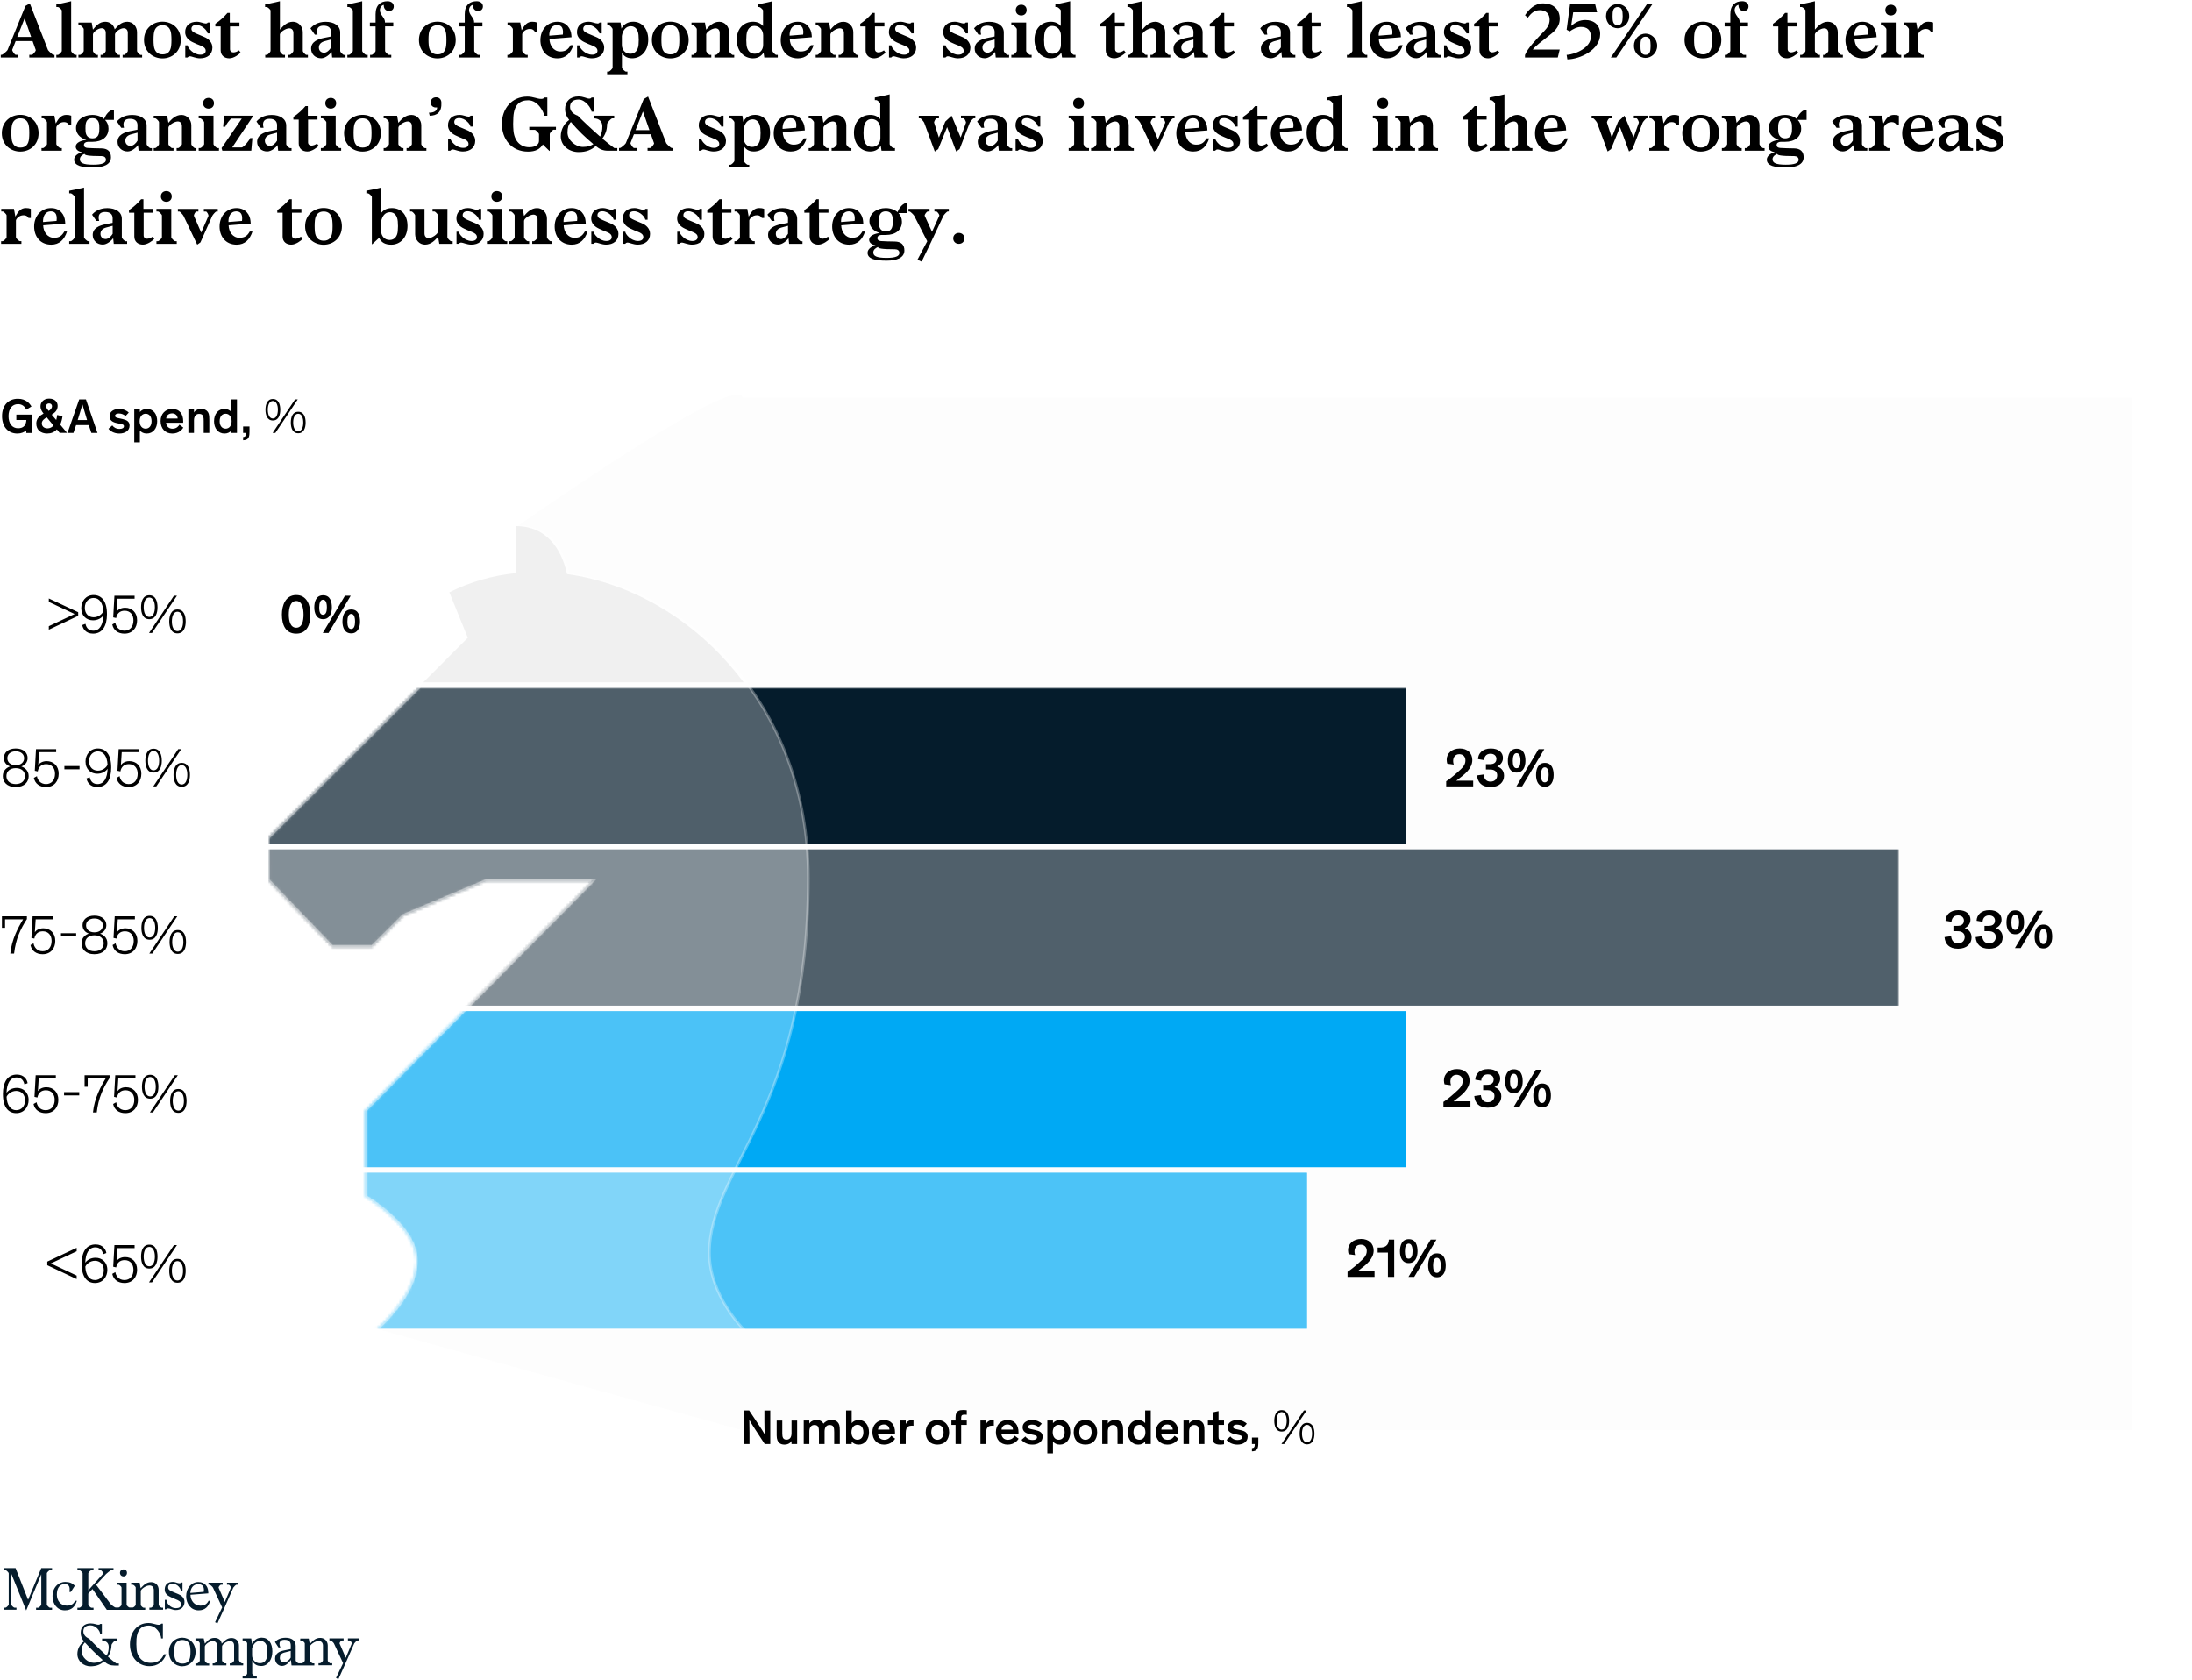 <?xml version="1.0" encoding="utf-8"?>
<!-- Generator: Adobe Illustrator 23.0.4, SVG Export Plug-In . SVG Version: 6.00 Build 0)  -->
<svg version="1.1" id="Layer_1" xmlns="http://www.w3.org/2000/svg" xmlns:xlink="http://www.w3.org/1999/xlink" x="0px" y="0px"
	 viewBox="0 0 800 613" style="enable-background:new 0 0 800 613;" xml:space="preserve">
<style type="text/css">
	.st0{fill-rule:evenodd;clip-rule:evenodd;fill:#F0F0F0;fill-opacity:0.15;}
	.st1{filter:url(#Adobe_OpacityMaskFilter);}
	.st2{fill-rule:evenodd;clip-rule:evenodd;fill:#FFFFFF;}
	.st3{mask:url(#SVGID_1_);}
	.st4{fill-rule:evenodd;clip-rule:evenodd;fill:#051C2C;}
	.st5{fill-rule:evenodd;clip-rule:evenodd;fill:#FFFFFF;fill-opacity:0.3;}
	.st6{fill-rule:evenodd;clip-rule:evenodd;fill:#00A9F4;}
	.st7{opacity:0.295;fill-rule:evenodd;clip-rule:evenodd;fill:#FFFFFF;stroke:#FFFFFF;enable-background:new    ;}
	.st8{fill-rule:evenodd;clip-rule:evenodd;fill:#F0F0F0;}
	.st9{fill:#051C2C;}
</style>
<g transform="translate(0 -6)">
	<path d="M11.89,21H5.71l-1.28,3.25c0.08,0.45,0.93,1.76,1.33,1.76h0.91V27h-6.4v-0.99h0.35c0.37-0.03,1.84-1.28,2.13-1.76
		L9.28,8.17l1.6-0.93l6.64,17.04c0.32,0.43,1.63,1.73,2,1.73h0.37V27h-9.2v-0.99h0.93c0.4-0.03,1.44-1.28,1.44-1.73L11.89,21z
		 M6.29,19.48h5.07l-2.37-6.8L6.29,19.48z M25.97,24.57c0,0.43,1.12,1.47,1.47,1.47h0.53V27h-7.41v-0.96h0.53
		c0.37,0,1.47-1.04,1.47-1.47V9.88c0-0.4-1.09-1.33-1.41-1.33h-0.59V7.59c2.75-0.48,5.41-1.15,5.41-1.15V24.57z M28.64,14.23h4.83
		l0.45,2.59c1.09-1.31,2.27-2.88,4.51-2.88c1.76,0,3.09,1.2,3.44,2.77c1.09-1.23,2.37-2.77,4.59-2.77c2.08,0,3.55,1.79,3.55,3.79
		v6.85c0,0.43,0.99,1.47,1.33,1.47h0.53V27h-7.12v-0.96h0.53c0.37,0,1.36-1.04,1.36-1.47v-6.56c0-1.04-0.56-1.71-1.52-1.71
		c-1.28,0-3.07,1.36-3.15,2.21v6.05c0,0.43,0.93,1.47,1.28,1.47h0.53V27h-7.07v-0.96h0.53c0.37,0,1.36-1.04,1.36-1.47v-6.56
		c0-1.04-0.56-1.71-1.52-1.71c-1.31,0-3.15,1.44-3.15,2.27v6c0,0.43,0.93,1.47,1.28,1.47h0.53V27h-7.12v-0.96h0.53
		c0.37,0,1.41-1.04,1.41-1.47v-7.92c0-0.43-1.04-1.47-1.41-1.47h-0.53V14.23z M59.31,27.32c-3.49,0-6.75-2.48-6.75-6.72
		s3.25-6.69,6.75-6.69s6.67,2.45,6.67,6.69S62.8,27.32,59.31,27.32z M59.33,25.85c1.97,0,2.93-1.17,3.15-3.2
		c0.13-1.17,0.13-3.01,0-4.21c-0.21-2-1.2-3.25-3.15-3.25s-2.99,1.2-3.2,3.23c-0.13,1.17-0.13,3.01,0,4.21
		C56.35,24.63,57.36,25.85,59.33,25.85z M68.48,22.57c0,0.85,2.03,3.39,4.64,3.39c1.17,0,1.95-0.51,1.95-1.44
		c0-0.99-0.96-1.55-1.89-1.89c-0.99-0.37-1.79-0.72-2.8-1.2c-1.76-0.83-2.8-2.05-2.8-3.71c0-2.35,1.68-3.79,4.21-3.79
		c1.41,0,2.45,0.64,3.31,0.64c0.32,0,0.59-0.13,0.72-0.35h0.8v3.97h-0.85c0-0.77-1.81-3.09-4.11-3.09c-1.17,0-1.79,0.56-1.79,1.44
		c0,0.93,0.96,1.36,1.92,1.79s1.71,0.75,2.72,1.15c1.57,0.61,3.01,1.97,3.01,3.89c0,2.43-1.79,3.92-4.51,3.92
		c-1.6,0-2.93-0.75-3.76-0.75c-0.32,0-0.64,0.21-0.83,0.45h-0.8v-4.43H68.48z M83.95,23.93c0,0.75,0.51,1.2,1.23,1.2
		c0.67,0,1.52-0.35,2.05-0.75l0.59,0.83c-0.56,0.59-2.43,2.08-4.13,2.08c-1.79,0-3.15-1.07-3.15-2.96v-8.69h-1.95v-0.96
		c1.71-1.15,3.2-2.51,4.43-3.97h0.85v3.52h3.52v1.41h-3.44V23.93z M98.75,9.88c0-0.4-1.09-1.33-1.41-1.33h-0.59V7.59
		c2.75-0.48,5.41-1.15,5.41-1.15v10.37c1.09-1.23,2.51-2.88,4.75-2.88c2.08,0,3.6,1.79,3.6,3.79v6.85c0,0.43,0.99,1.47,1.33,1.47
		h0.53V27h-7.23v-0.96h0.53c0.37,0,1.41-1.04,1.41-1.47v-6.53c0-1.04-0.56-1.71-1.52-1.71c-1.31,0-3.41,1.44-3.41,2.27v5.97
		c0,0.43,0.99,1.47,1.33,1.47h0.53V27H96.8v-0.96h0.53c0.37,0,1.41-1.04,1.41-1.47V9.88z M121.01,24.95
		c-0.61,0.83-2.21,2.32-3.79,2.32c-2.11,0-3.68-1.47-3.68-3.52c0-2.53,2.51-3.47,4.56-3.89l2.69-0.53l0.03-1.52
		c0.03-1.63-0.93-2.45-2.77-2.45c-1.87,0-2.77,1.04-2.16,3.28h-0.99l-1.6-2.29c0.83-1.01,2.56-2.4,5.55-2.4
		c3.07,0,5.31,1.39,5.31,3.92v6.72c0,0.43,1.04,1.47,1.41,1.47h0.53V27h-4.88L121.01,24.95z M120.83,20.41l-2.4,0.64
		c-1.25,0.35-2.05,1.09-2.05,2.32c0,1.09,0.75,1.87,1.92,1.87c1.01,0,2.05-1.07,2.53-1.92V20.41z M132.19,24.57
		c0,0.43,1.12,1.47,1.47,1.47h0.53V27h-7.41v-0.96h0.53c0.37,0,1.47-1.04,1.47-1.47V9.88c0-0.4-1.09-1.33-1.41-1.33h-0.59V7.59
		c2.75-0.48,5.41-1.15,5.41-1.15V24.57z M140.53,24.57c0,0.43,1.12,1.47,1.47,1.47h0.8V27h-7.73v-0.96h0.53
		c0.37,0,1.47-1.04,1.47-1.47v-8.93h-2.08v-1.41h2.08v-3.04c0-3.39,1.87-4.75,4.37-4.75c1.33,0,2.27,0.77,2.27,1.89
		c0,0.99-0.64,1.68-1.76,1.68c-1.28,0-1.95-1.01-1.89-2.24c-0.85,0.16-1.41,1.01-1.41,1.89c0,1.81,1.84,2.8,1.84,4.27v0.29h3.04
		v1.41h-2.99V24.57z M159.65,27.32c-3.49,0-6.75-2.48-6.75-6.72s3.25-6.69,6.75-6.69s6.67,2.45,6.67,6.69S163.15,27.32,159.65,27.32
		z M159.68,25.85c1.97,0,2.93-1.17,3.15-3.2c0.13-1.17,0.13-3.01,0-4.21c-0.21-2-1.2-3.25-3.15-3.25c-1.95,0-2.99,1.2-3.2,3.23
		c-0.13,1.17-0.13,3.01,0,4.21C156.69,24.63,157.71,25.85,159.68,25.85z M173.07,24.57c0,0.43,1.12,1.47,1.47,1.47h0.8V27h-7.73
		v-0.96h0.53c0.37,0,1.47-1.04,1.47-1.47v-8.93h-2.08v-1.41h2.08v-3.04c0-3.39,1.87-4.75,4.37-4.75c1.33,0,2.27,0.77,2.27,1.89
		c0,0.99-0.64,1.68-1.76,1.68c-1.28,0-1.95-1.01-1.89-2.24c-0.85,0.16-1.41,1.01-1.41,1.89c0,1.81,1.84,2.8,1.84,4.27v0.29h3.04
		v1.41h-2.99V24.57z M187.17,16.65c0-0.43-1.04-1.47-1.41-1.47h-0.53v-0.96h4.64l0.51,2.83c1.04-1.92,2.03-3.12,3.84-3.12
		c0.75,0,1.23,0.08,1.81,0.29v3.33h-0.85c-0.32-0.56-0.85-0.99-1.76-0.99c-1.95,0-2.83,1.57-2.83,1.92v6.08
		c0,0.43,1.12,1.47,1.47,1.47h0.53V27h-7.41v-0.96h0.53c0.37,0,1.47-1.04,1.47-1.47V16.65z M200.53,20.23
		c0.05,2.29,1.47,4.56,3.95,4.56c2.05,0,2.93-0.85,3.76-2.29h0.99c-0.96,2.93-2.77,4.8-5.76,4.8c-4.11,0-6.24-3.09-6.24-6.64
		c0-3.81,2.56-6.75,6.24-6.72c3.39,0.03,4.85,2.59,5.04,4.69l0.08,0.96L200.53,20.23z M205.41,18.63c0.24-1.81-0.11-3.49-2.03-3.49
		c-2.27,0-2.96,2-2.91,3.89L205.41,18.63z M211.47,22.57c0,0.85,2.03,3.39,4.64,3.39c1.17,0,1.95-0.51,1.95-1.44
		c0-0.99-0.96-1.55-1.89-1.89c-0.99-0.37-1.79-0.72-2.8-1.2c-1.76-0.83-2.8-2.05-2.8-3.71c0-2.35,1.68-3.79,4.21-3.79
		c1.41,0,2.45,0.64,3.31,0.64c0.32,0,0.59-0.13,0.72-0.35h0.8v3.97h-0.85c0-0.77-1.81-3.09-4.11-3.09c-1.17,0-1.79,0.56-1.79,1.44
		c0,0.93,0.96,1.36,1.92,1.79c0.96,0.43,1.71,0.75,2.72,1.15c1.57,0.61,3.01,1.97,3.01,3.89c0,2.43-1.79,3.92-4.51,3.92
		c-1.6,0-2.93-0.75-3.76-0.75c-0.32,0-0.64,0.21-0.83,0.45h-0.8v-4.43H211.47z M223.57,16.65c0-0.43-1.04-1.47-1.41-1.47h-0.53
		v-0.96h4.85l0.32,2.21c0.8-1.52,2.24-2.51,4.32-2.51c3.12,0,5.47,2.53,5.47,6.51c0,4.24-2.64,6.85-5.92,6.85
		c-2.05,0-3.01-0.96-3.68-1.97v5.36c0,0.43,1.12,1.47,1.47,1.47h0.53v0.96h-7.41v-0.96h0.53c0.37,0,1.47-1.04,1.47-1.47V16.65z
		 M230.21,15.56c-1.89,0-2.96,1.65-3.25,3.57v3.23c0,1.95,1.31,3.25,3.09,3.25s2.8-1.31,2.99-3.25c0.11-1.15,0.11-2.43,0-3.55
		C232.85,16.81,231.87,15.56,230.21,15.56z M244.67,27.32c-3.49,0-6.75-2.48-6.75-6.72s3.25-6.69,6.75-6.69
		c3.49,0,6.67,2.45,6.67,6.69S248.16,27.32,244.67,27.32z M244.69,25.85c1.97,0,2.93-1.17,3.15-3.2c0.13-1.17,0.13-3.01,0-4.21
		c-0.21-2-1.2-3.25-3.15-3.25s-2.99,1.2-3.2,3.23c-0.13,1.17-0.13,3.01,0,4.21C241.71,24.63,242.72,25.85,244.69,25.85z
		 M252.4,14.23h4.88l0.45,2.59c1.09-1.23,2.53-2.88,4.77-2.88c2.08,0,3.6,1.79,3.6,3.79v6.85c0,0.43,0.99,1.47,1.33,1.47h0.53V27
		h-7.23v-0.96h0.53c0.37,0,1.41-1.04,1.41-1.47v-6.53c0-1.04-0.56-1.71-1.52-1.71c-1.31,0-3.41,1.44-3.41,2.27v5.97
		c0,0.43,0.99,1.47,1.33,1.47h0.53V27h-7.23v-0.96h0.53c0.37,0,1.41-1.04,1.41-1.47v-7.92c0-0.43-1.04-1.47-1.41-1.47h-0.53V14.23z
		 M278.51,9.88c0-0.4-1.09-1.33-1.41-1.33h-0.59V7.59c2.75-0.48,5.41-1.15,5.41-1.15v18.13c0,0.43,1.04,1.47,1.41,1.47h0.53V27
		h-4.91l-0.27-1.79c-0.67,1.01-1.81,2.08-3.87,2.08c-3.28,0-5.92-2.59-5.92-6.83c0-4.19,2.69-6.53,5.95-6.53
		c1.63,0,2.83,0.61,3.65,1.57V9.88z M275.33,15.45c-1.68,0-2.69,1.31-2.88,3.31c-0.11,1.12-0.11,2.45,0,3.6
		c0.19,1.95,1.2,3.25,2.99,3.25c1.79,0,3.09-1.31,3.09-3.25v-3.47C278.53,16.97,277.2,15.45,275.33,15.45z M288.24,20.23
		c0.05,2.29,1.47,4.56,3.95,4.56c2.05,0,2.93-0.85,3.76-2.29h0.99c-0.96,2.93-2.77,4.8-5.76,4.8c-4.11,0-6.24-3.09-6.24-6.64
		c0-3.81,2.56-6.75,6.24-6.72c3.39,0.03,4.85,2.59,5.04,4.69l0.08,0.96L288.24,20.23z M293.12,18.63c0.24-1.81-0.11-3.49-2.03-3.49
		c-2.27,0-2.96,2-2.91,3.89L293.12,18.63z M297.73,14.23h4.88l0.45,2.59c1.09-1.23,2.53-2.88,4.77-2.88c2.08,0,3.6,1.79,3.6,3.79
		v6.85c0,0.43,0.99,1.47,1.33,1.47h0.53V27h-7.23v-0.96h0.53c0.37,0,1.41-1.04,1.41-1.47v-6.53c0-1.04-0.56-1.71-1.52-1.71
		c-1.31,0-3.41,1.44-3.41,2.27v5.97c0,0.43,0.99,1.47,1.33,1.47h0.53V27h-7.23v-0.96h0.53c0.37,0,1.41-1.04,1.41-1.47v-7.92
		c0-0.43-1.04-1.47-1.41-1.47h-0.53V14.23z M319.33,23.93c0,0.75,0.51,1.2,1.23,1.2c0.67,0,1.52-0.35,2.05-0.75l0.59,0.83
		c-0.56,0.59-2.43,2.08-4.13,2.08c-1.79,0-3.15-1.07-3.15-2.96v-8.69h-1.95v-0.96c1.71-1.15,3.2-2.51,4.43-3.97h0.85v3.52h3.52v1.41
		h-3.44V23.93z M325.31,22.57c0,0.85,2.03,3.39,4.64,3.39c1.17,0,1.95-0.51,1.95-1.44c0-0.99-0.96-1.55-1.89-1.89
		c-0.99-0.37-1.79-0.72-2.8-1.2c-1.76-0.83-2.8-2.05-2.8-3.71c0-2.35,1.68-3.79,4.21-3.79c1.41,0,2.45,0.64,3.31,0.64
		c0.32,0,0.59-0.13,0.72-0.35h0.8v3.97h-0.85c0-0.77-1.81-3.09-4.11-3.09c-1.17,0-1.79,0.56-1.79,1.44c0,0.93,0.96,1.36,1.92,1.79
		c0.96,0.43,1.71,0.75,2.72,1.15c1.57,0.61,3.01,1.97,3.01,3.89c0,2.43-1.79,3.92-4.51,3.92c-1.6,0-2.93-0.75-3.76-0.75
		c-0.32,0-0.64,0.21-0.83,0.45h-0.8v-4.43H325.31z M345.12,22.57c0,0.85,2.03,3.39,4.64,3.39c1.17,0,1.95-0.51,1.95-1.44
		c0-0.99-0.96-1.55-1.89-1.89c-0.99-0.37-1.79-0.72-2.8-1.2c-1.76-0.83-2.8-2.05-2.8-3.71c0-2.35,1.68-3.79,4.21-3.79
		c1.41,0,2.45,0.64,3.31,0.64c0.32,0,0.59-0.13,0.72-0.35h0.8v3.97h-0.85c0-0.77-1.81-3.09-4.11-3.09c-1.17,0-1.79,0.56-1.79,1.44
		c0,0.93,0.96,1.36,1.92,1.79s1.71,0.75,2.72,1.15c1.57,0.61,3.01,1.97,3.01,3.89c0,2.43-1.79,3.92-4.51,3.92
		c-1.6,0-2.93-0.75-3.76-0.75c-0.32,0-0.64,0.21-0.83,0.45h-0.8v-4.43H345.12z M363.2,24.95c-0.61,0.83-2.21,2.32-3.79,2.32
		c-2.11,0-3.68-1.47-3.68-3.52c0-2.53,2.51-3.47,4.56-3.89l2.69-0.53l0.03-1.52c0.03-1.63-0.93-2.45-2.77-2.45
		c-1.87,0-2.77,1.04-2.16,3.28h-0.99l-1.6-2.29c0.83-1.01,2.56-2.4,5.55-2.4c3.07,0,5.31,1.39,5.31,3.92v6.72
		c0,0.43,1.04,1.47,1.41,1.47h0.53V27h-4.88L363.2,24.95z M363.01,20.41l-2.4,0.64c-1.25,0.35-2.05,1.09-2.05,2.32
		c0,1.09,0.75,1.87,1.92,1.87c1.01,0,2.05-1.07,2.53-1.92V20.41z M370.72,9.67c0-1.2,0.85-1.95,2-1.95s1.97,0.75,1.97,1.95
		s-0.83,1.97-1.97,1.97S370.72,10.87,370.72,9.67z M374.51,24.57c0,0.43,1.12,1.47,1.47,1.47h0.53V27h-7.41v-0.96h0.53
		c0.37,0,1.47-1.04,1.47-1.47v-7.92c0-0.4-1.09-1.47-1.47-1.47h-0.53v-0.96h5.41V24.57z M387.17,9.88c0-0.4-1.09-1.33-1.41-1.33
		h-0.59V7.59c2.75-0.48,5.41-1.15,5.41-1.15v18.13c0,0.43,1.04,1.47,1.41,1.47h0.53V27h-4.91l-0.27-1.79
		c-0.67,1.01-1.81,2.08-3.87,2.08c-3.28,0-5.92-2.59-5.92-6.83c0-4.19,2.69-6.53,5.95-6.53c1.63,0,2.83,0.61,3.65,1.57V9.88z
		 M384,15.45c-1.68,0-2.69,1.31-2.88,3.31c-0.11,1.12-0.11,2.45,0,3.6c0.19,1.95,1.2,3.25,2.99,3.25c1.79,0,3.09-1.31,3.09-3.25
		v-3.47C387.2,16.97,385.87,15.45,384,15.45z M406.96,23.93c0,0.75,0.51,1.2,1.23,1.2c0.67,0,1.52-0.35,2.05-0.75l0.59,0.83
		c-0.56,0.59-2.43,2.08-4.13,2.08c-1.79,0-3.15-1.07-3.15-2.96v-8.69h-1.95v-0.96c1.71-1.15,3.2-2.51,4.43-3.97h0.85v3.52h3.52v1.41
		h-3.44V23.93z M413.49,9.88c0-0.4-1.09-1.33-1.41-1.33h-0.59V7.59c2.75-0.48,5.41-1.15,5.41-1.15v10.37
		c1.09-1.23,2.51-2.88,4.75-2.88c2.08,0,3.6,1.79,3.6,3.79v6.85c0,0.43,0.99,1.47,1.33,1.47h0.53V27h-7.23v-0.96h0.53
		c0.37,0,1.41-1.04,1.41-1.47v-6.53c0-1.04-0.56-1.71-1.52-1.71c-1.31,0-3.41,1.44-3.41,2.27v5.97c0,0.43,0.99,1.47,1.33,1.47h0.53
		V27h-7.23v-0.96h0.53c0.37,0,1.41-1.04,1.41-1.47V9.88z M435.76,24.95c-0.61,0.83-2.21,2.32-3.79,2.32c-2.11,0-3.68-1.47-3.68-3.52
		c0-2.53,2.51-3.47,4.56-3.89l2.69-0.53l0.03-1.52c0.03-1.63-0.93-2.45-2.77-2.45c-1.87,0-2.77,1.04-2.16,3.28h-0.99l-1.6-2.29
		c0.83-1.01,2.56-2.4,5.55-2.4c3.07,0,5.31,1.39,5.31,3.92v6.72c0,0.43,1.04,1.47,1.41,1.47h0.53V27h-4.88L435.76,24.95z
		 M435.57,20.41l-2.4,0.64c-1.25,0.35-2.05,1.09-2.05,2.32c0,1.09,0.75,1.87,1.92,1.87c1.01,0,2.05-1.07,2.53-1.92V20.41z
		 M446.88,23.93c0,0.75,0.51,1.2,1.23,1.2c0.67,0,1.52-0.35,2.05-0.75l0.59,0.83c-0.56,0.59-2.43,2.08-4.13,2.08
		c-1.79,0-3.15-1.07-3.15-2.96v-8.69h-1.95v-0.96c1.71-1.15,3.2-2.51,4.43-3.97h0.85v3.52h3.52v1.41h-3.44V23.93z M467.65,24.95
		c-0.61,0.83-2.21,2.32-3.79,2.32c-2.11,0-3.68-1.47-3.68-3.52c0-2.53,2.51-3.47,4.56-3.89l2.69-0.53l0.03-1.52
		c0.03-1.63-0.93-2.45-2.77-2.45c-1.87,0-2.77,1.04-2.16,3.28h-0.99l-1.6-2.29c0.83-1.01,2.56-2.4,5.55-2.4
		c3.07,0,5.31,1.39,5.31,3.92v6.72c0,0.43,1.04,1.47,1.41,1.47h0.53V27h-4.88L467.65,24.95z M467.47,20.41l-2.4,0.64
		c-1.25,0.35-2.05,1.09-2.05,2.32c0,1.09,0.75,1.87,1.92,1.87c1.01,0,2.05-1.07,2.53-1.92V20.41z M478.77,23.93
		c0,0.75,0.51,1.2,1.23,1.2c0.67,0,1.52-0.35,2.05-0.75l0.59,0.83c-0.56,0.59-2.43,2.08-4.13,2.08c-1.79,0-3.15-1.07-3.15-2.96
		v-8.69h-1.95v-0.96c1.71-1.15,3.2-2.51,4.43-3.97h0.85v3.52h3.52v1.41h-3.44V23.93z M496.99,24.57c0,0.43,1.12,1.47,1.47,1.47h0.53
		V27h-7.41v-0.96h0.53c0.37,0,1.47-1.04,1.47-1.47V9.88c0-0.4-1.09-1.33-1.41-1.33h-0.59V7.59c2.75-0.48,5.41-1.15,5.41-1.15V24.57z
		 M503.23,20.23c0.05,2.29,1.47,4.56,3.95,4.56c2.05,0,2.93-0.85,3.76-2.29h0.99c-0.96,2.93-2.77,4.8-5.76,4.8
		c-4.11,0-6.24-3.09-6.24-6.64c0-3.81,2.56-6.75,6.24-6.72c3.39,0.03,4.85,2.59,5.04,4.69l0.08,0.96L503.23,20.23z M508.11,18.63
		c0.24-1.81-0.11-3.49-2.03-3.49c-2.27,0-2.96,2-2.91,3.89L508.11,18.63z M520.69,24.95c-0.61,0.83-2.21,2.32-3.79,2.32
		c-2.11,0-3.68-1.47-3.68-3.52c0-2.53,2.51-3.47,4.56-3.89l2.69-0.53l0.03-1.52c0.03-1.63-0.93-2.45-2.77-2.45
		c-1.87,0-2.77,1.04-2.16,3.28h-0.99l-1.6-2.29c0.83-1.01,2.56-2.4,5.55-2.4c3.07,0,5.31,1.39,5.31,3.92v6.72
		c0,0.43,1.04,1.47,1.41,1.47h0.53V27h-4.88L520.69,24.95z M520.51,20.41l-2.4,0.64c-1.25,0.35-2.05,1.09-2.05,2.32
		c0,1.09,0.75,1.87,1.92,1.87c1.01,0,2.05-1.07,2.53-1.92V20.41z M527.89,22.57c0,0.85,2.03,3.39,4.64,3.39
		c1.17,0,1.95-0.51,1.95-1.44c0-0.99-0.96-1.55-1.89-1.89c-0.99-0.37-1.79-0.72-2.8-1.2c-1.76-0.83-2.8-2.05-2.8-3.71
		c0-2.35,1.68-3.79,4.21-3.79c1.41,0,2.45,0.64,3.31,0.64c0.32,0,0.59-0.13,0.72-0.35h0.8v3.97h-0.85c0-0.77-1.81-3.09-4.11-3.09
		c-1.17,0-1.79,0.56-1.79,1.44c0,0.93,0.96,1.36,1.92,1.79c0.96,0.43,1.71,0.75,2.72,1.15c1.57,0.61,3.01,1.97,3.01,3.89
		c0,2.43-1.79,3.92-4.51,3.92c-1.6,0-2.93-0.75-3.76-0.75c-0.32,0-0.64,0.21-0.83,0.45h-0.8v-4.43H527.89z M543.36,23.93
		c0,0.75,0.51,1.2,1.23,1.2c0.67,0,1.52-0.35,2.05-0.75l0.59,0.83c-0.56,0.59-2.43,2.08-4.13,2.08c-1.79,0-3.15-1.07-3.15-2.96
		v-8.69H538v-0.96c1.71-1.15,3.2-2.51,4.43-3.97h0.85v3.52h3.52v1.41h-3.44V23.93z M569.23,24.09L568.53,27h-11.97v-0.91
		c0.91-2.4,4.16-5.79,6.99-8.72c1.09-1.15,2-2.37,2-4.19c0-2.16-1.33-3.47-3.57-3.47c-2.16,0-3.31,1.31-4.4,2.75l-1.01-0.91
		c1.39-2.11,3.47-4.32,6.64-4.32c3.41,0,6.03,1.92,6.03,5.63c0,3.12-2.27,4.88-4.21,6.37c-2.08,1.63-4.96,3.79-5.6,4.85H569.23z
		 M582.88,10.47h-8.72l-0.75,4.96c1.44-1.2,3.07-2.13,5.15-2.13c3.2,0,5.44,1.81,5.44,5.15c0,5.76-7.33,9.15-11.97,9.23l-0.27-1.65
		c3.39-0.19,8.85-2.72,8.85-6.61c0-2.45-1.33-3.6-3.65-3.6c-1.44,0-2.96,0.83-4.08,1.63l-1.12-0.61l1.23-9.23h9.2L582.88,10.47z
		 M586.13,11.88c0-2.61,2.08-4.43,4.24-4.43c2.16,0,4.24,1.81,4.24,4.43s-2.08,4.43-4.24,4.43
		C588.21,16.31,586.13,14.49,586.13,11.88z M603.01,7.59L589.89,27h-2l13.15-19.41H603.01z M592.16,13.05
		c0.08-0.77,0.08-1.57,0-2.35c-0.08-1.41-0.67-2.13-1.79-2.13s-1.71,0.72-1.81,2.13c-0.05,0.77-0.05,1.57,0,2.35
		c0.11,1.41,0.69,2.13,1.81,2.13S592.08,14.47,592.16,13.05z M596.32,22.71c0-2.61,2.08-4.43,4.24-4.43s4.24,1.81,4.24,4.43
		s-2.08,4.43-4.24,4.43S596.32,25.32,596.32,22.71z M602.35,23.88c0.08-0.77,0.08-1.57,0-2.35c-0.08-1.41-0.67-2.13-1.79-2.13
		s-1.71,0.72-1.81,2.13c-0.05,0.77-0.05,1.57,0,2.35c0.11,1.41,0.69,2.13,1.81,2.13S602.27,25.29,602.35,23.88z M621.55,27.32
		c-3.49,0-6.75-2.48-6.75-6.72s3.25-6.69,6.75-6.69c3.49,0,6.67,2.45,6.67,6.69S625.04,27.32,621.55,27.32z M621.57,25.85
		c1.97,0,2.93-1.17,3.15-3.2c0.13-1.17,0.13-3.01,0-4.21c-0.21-2-1.2-3.25-3.15-3.25c-1.95,0-2.99,1.2-3.2,3.23
		c-0.13,1.17-0.13,3.01,0,4.21C618.59,24.63,619.6,25.85,621.57,25.85z M634.96,24.57c0,0.43,1.12,1.47,1.47,1.47h0.8V27h-7.73
		v-0.96h0.53c0.37,0,1.47-1.04,1.47-1.47v-8.93h-2.08v-1.41h2.08v-3.04c0-3.39,1.87-4.75,4.37-4.75c1.33,0,2.27,0.77,2.27,1.89
		c0,0.99-0.64,1.68-1.76,1.68c-1.28,0-1.95-1.01-1.89-2.24c-0.85,0.16-1.41,1.01-1.41,1.89c0,1.81,1.84,2.8,1.84,4.27v0.29h3.04
		v1.41h-2.99V24.57z M652.43,23.93c0,0.75,0.51,1.2,1.23,1.2c0.67,0,1.52-0.35,2.05-0.75l0.59,0.83c-0.56,0.59-2.43,2.08-4.13,2.08
		c-1.79,0-3.15-1.07-3.15-2.96v-8.69h-1.95v-0.96c1.71-1.15,3.2-2.51,4.43-3.97h0.85v3.52h3.52v1.41h-3.44V23.93z M658.96,9.88
		c0-0.4-1.09-1.33-1.41-1.33h-0.59V7.59c2.75-0.48,5.41-1.15,5.41-1.15v10.37c1.09-1.23,2.51-2.88,4.75-2.88
		c2.08,0,3.6,1.79,3.6,3.79v6.85c0,0.43,0.99,1.47,1.33,1.47h0.53V27h-7.23v-0.96h0.53c0.37,0,1.41-1.04,1.41-1.47v-6.53
		c0-1.04-0.56-1.71-1.52-1.71c-1.31,0-3.41,1.44-3.41,2.27v5.97c0,0.43,0.99,1.47,1.33,1.47h0.53V27h-7.23v-0.96h0.53
		c0.37,0,1.41-1.04,1.41-1.47V9.88z M676.83,20.23c0.05,2.29,1.47,4.56,3.95,4.56c2.05,0,2.93-0.85,3.76-2.29h0.99
		c-0.96,2.93-2.77,4.8-5.76,4.8c-4.11,0-6.24-3.09-6.24-6.64c0-3.81,2.56-6.75,6.24-6.72c3.39,0.03,4.85,2.59,5.04,4.69l0.08,0.96
		L676.83,20.23z M681.71,18.63c0.24-1.81-0.11-3.49-2.03-3.49c-2.27,0-2.96,2-2.91,3.89L681.71,18.63z M688.08,9.67
		c0-1.2,0.85-1.95,2-1.95s1.97,0.75,1.97,1.95s-0.83,1.97-1.97,1.97S688.08,10.87,688.08,9.67z M691.87,24.57
		c0,0.43,1.12,1.47,1.47,1.47h0.53V27h-7.41v-0.96h0.53c0.37,0,1.47-1.04,1.47-1.47v-7.92c0-0.4-1.09-1.47-1.47-1.47h-0.53v-0.96
		h5.41V24.57z M696.67,16.65c0-0.43-1.04-1.47-1.41-1.47h-0.53v-0.96h4.64l0.51,2.83c1.04-1.92,2.03-3.12,3.84-3.12
		c0.75,0,1.23,0.08,1.81,0.29v3.33h-0.85c-0.32-0.56-0.85-0.99-1.76-0.99c-1.95,0-2.83,1.57-2.83,1.92v6.08
		c0,0.43,1.12,1.47,1.47,1.47h0.53V27h-7.41v-0.96h0.53c0.37,0,1.47-1.04,1.47-1.47V16.65z M7.41,61.32c-3.49,0-6.75-2.48-6.75-6.72
		s3.25-6.69,6.75-6.69s6.67,2.45,6.67,6.69S10.91,61.32,7.41,61.32z M7.44,59.85c1.97,0,2.93-1.17,3.15-3.2
		c0.13-1.17,0.13-3.01,0-4.21c-0.21-2-1.2-3.25-3.15-3.25s-2.99,1.2-3.2,3.23c-0.13,1.17-0.13,3.01,0,4.21
		C4.45,58.63,5.47,59.85,7.44,59.85z M17.15,50.65c0-0.43-1.04-1.47-1.41-1.47H15.2v-0.96h4.64l0.51,2.83
		c1.04-1.92,2.03-3.12,3.84-3.12c0.75,0,1.23,0.08,1.81,0.29v3.33h-0.85c-0.32-0.56-0.85-0.99-1.76-0.99
		c-1.95,0-2.83,1.57-2.83,1.92v6.08c0,0.43,1.12,1.47,1.47,1.47h0.53V61h-7.41v-0.96h0.53c0.37,0,1.47-1.04,1.47-1.47V50.65z
		 M39.6,52.92c0,3.07-2.4,4.83-5.84,4.83h-1.65c-0.83,0.05-1.47,0.4-1.47,1.15s0.59,1.04,1.33,1.09c1.55,0.11,3.23,0.13,5.01,0.16
		c2.27,0.03,3.52,1.09,3.52,3.25c0,2.69-2.8,3.73-6.48,3.73c-4.03,0-6.96-0.59-6.96-2.88c0-1.49,1.71-2.43,2.93-2.69
		c-1.12-0.24-2.35-0.75-2.35-2.05c0-1.52,1.97-2.21,3.89-2.51c-1.44-0.29-3.79-1.65-3.79-4.29c0-2.83,2.69-4.77,5.92-4.77
		c1.71,0,3.25,0.53,4.35,1.49c0,0,0.72-2.29,2.64-3.23h0.93v3.55h-3.25C39.12,50.57,39.6,51.64,39.6,52.92z M33.71,49.13
		c-1.68,0-2.35,1.04-2.48,2.56c-0.05,0.72-0.05,1.52,0,2.24c0.11,1.44,0.85,2.56,2.51,2.56c1.65,0,2.35-1.01,2.48-2.59
		c0.05-0.72,0.05-1.52,0-2.24C36.11,50.2,35.39,49.13,33.71,49.13z M37.07,62.97c-4.85,0-6.21-0.32-6.21-0.83
		c-0.61,0.27-1.71,0.85-1.71,1.97c0,1.28,1.04,2,4.85,2c3.2,0,4.67-0.59,4.67-1.79C38.67,63.45,38.03,62.97,37.07,62.97z
		 M50.37,58.95c-0.61,0.83-2.21,2.32-3.79,2.32c-2.11,0-3.68-1.47-3.68-3.52c0-2.53,2.51-3.47,4.56-3.89l2.69-0.53l0.03-1.52
		c0.03-1.63-0.93-2.45-2.77-2.45c-1.87,0-2.77,1.04-2.16,3.28h-0.99l-1.6-2.29c0.83-1.01,2.56-2.4,5.55-2.4
		c3.07,0,5.31,1.39,5.31,3.92v6.72c0,0.43,1.04,1.47,1.41,1.47h0.53V61h-4.88L50.37,58.95z M50.19,54.41l-2.4,0.64
		c-1.25,0.35-2.05,1.09-2.05,2.32c0,1.09,0.75,1.87,1.92,1.87c1.01,0,2.05-1.07,2.53-1.92V54.41z M56.13,48.23h4.88l0.45,2.59
		c1.09-1.23,2.53-2.88,4.77-2.88c2.08,0,3.6,1.79,3.6,3.79v6.85c0,0.43,0.99,1.47,1.33,1.47h0.53V61h-7.23v-0.96h0.53
		c0.37,0,1.41-1.04,1.41-1.47v-6.53c0-1.04-0.56-1.71-1.52-1.71c-1.31,0-3.41,1.44-3.41,2.27v5.97c0,0.43,0.99,1.47,1.33,1.47h0.53
		V61h-7.23v-0.96h0.53c0.37,0,1.41-1.04,1.41-1.47v-7.92c0-0.43-1.04-1.47-1.41-1.47h-0.53V48.23z M74.13,43.67
		c0-1.2,0.85-1.95,2-1.95s1.97,0.75,1.97,1.95s-0.83,1.97-1.97,1.97S74.13,44.87,74.13,43.67z M77.92,58.57
		c0,0.43,1.12,1.47,1.47,1.47h0.53V61h-7.41v-0.96h0.53c0.37,0,1.47-1.04,1.47-1.47v-7.92c0-0.4-1.09-1.47-1.47-1.47h-0.53v-0.96
		h5.41V58.57z M88.24,49.29h-3.71c-0.48,0-2.27,2.45-2.27,2.96h-0.83l0.4-4.03h10.64L84.75,59.8h3.41c0.85,0,3.09-2.93,3.12-3.41
		h0.83L91.71,61H81.15l-0.29-0.96L88.24,49.29z M101.31,58.95c-0.61,0.83-2.21,2.32-3.79,2.32c-2.11,0-3.68-1.47-3.68-3.52
		c0-2.53,2.51-3.47,4.56-3.89l2.69-0.53l0.03-1.52c0.03-1.63-0.93-2.45-2.77-2.45c-1.87,0-2.77,1.04-2.16,3.28H95.2l-1.6-2.29
		c0.83-1.01,2.56-2.4,5.55-2.4c3.07,0,5.31,1.39,5.31,3.92v6.72c0,0.43,1.04,1.47,1.41,1.47h0.53V61h-4.88L101.31,58.95z
		 M101.12,54.41l-2.4,0.64c-1.25,0.35-2.05,1.09-2.05,2.32c0,1.09,0.75,1.87,1.92,1.87c1.01,0,2.05-1.07,2.53-1.92V54.41z
		 M112.43,57.93c0,0.75,0.51,1.2,1.23,1.2c0.67,0,1.52-0.35,2.05-0.75l0.59,0.83c-0.56,0.59-2.43,2.08-4.13,2.08
		c-1.79,0-3.15-1.07-3.15-2.96v-8.69h-1.95v-0.96c1.71-1.15,3.2-2.51,4.43-3.97h0.85v3.52h3.52v1.41h-3.44V57.93z M118.72,43.67
		c0-1.2,0.85-1.95,2-1.95s1.97,0.75,1.97,1.95s-0.83,1.97-1.97,1.97S118.72,44.87,118.72,43.67z M122.51,58.57
		c0,0.43,1.12,1.47,1.47,1.47h0.53V61h-7.41v-0.96h0.53c0.37,0,1.47-1.04,1.47-1.47v-7.92c0-0.4-1.09-1.47-1.47-1.47h-0.53v-0.96
		h5.41V58.57z M132.32,61.32c-3.49,0-6.75-2.48-6.75-6.72s3.25-6.69,6.75-6.69s6.67,2.45,6.67,6.69S135.81,61.32,132.32,61.32z
		 M132.35,59.85c1.97,0,2.93-1.17,3.15-3.2c0.13-1.17,0.13-3.01,0-4.21c-0.21-2-1.2-3.25-3.15-3.25s-2.99,1.2-3.2,3.23
		c-0.13,1.17-0.13,3.01,0,4.21C129.36,58.63,130.37,59.85,132.35,59.85z M140.05,48.23h4.88l0.45,2.59
		c1.09-1.23,2.53-2.88,4.77-2.88c2.08,0,3.6,1.79,3.6,3.79v6.85c0,0.43,0.99,1.47,1.33,1.47h0.53V61h-7.23v-0.96h0.53
		c0.37,0,1.41-1.04,1.41-1.47v-6.53c0-1.04-0.56-1.71-1.52-1.71c-1.31,0-3.41,1.44-3.41,2.27v5.97c0,0.43,0.99,1.47,1.33,1.47h0.53
		V61h-7.23v-0.96h0.53c0.37,0,1.41-1.04,1.41-1.47v-7.92c0-0.43-1.04-1.47-1.41-1.47h-0.53V48.23z M161.09,43.43
		c0.16,3.55-1.6,4.77-4.27,4.8l-0.27-1.12c1.57,0.05,2.96-0.51,2.99-1.89h-0.83c-0.85-0.19-1.52-0.77-1.52-1.84
		c0-1.12,0.8-1.87,1.97-1.87C160.29,41.51,161.04,42.25,161.09,43.43z M164.4,56.57c0,0.85,2.03,3.39,4.64,3.39
		c1.17,0,1.95-0.51,1.95-1.44c0-0.99-0.96-1.55-1.89-1.89c-0.99-0.37-1.79-0.72-2.8-1.2c-1.76-0.83-2.8-2.05-2.8-3.71
		c0-2.35,1.68-3.79,4.21-3.79c1.41,0,2.45,0.64,3.31,0.64c0.32,0,0.59-0.13,0.72-0.35h0.8v3.97h-0.85c0-0.77-1.81-3.09-4.11-3.09
		c-1.17,0-1.79,0.56-1.79,1.44c0,0.93,0.96,1.36,1.92,1.79c0.96,0.43,1.71,0.75,2.72,1.15c1.57,0.61,3.01,1.97,3.01,3.89
		c0,2.43-1.79,3.92-4.51,3.92c-1.6,0-2.93-0.75-3.76-0.75c-0.32,0-0.64,0.21-0.83,0.45h-0.8v-4.43H164.4z M187.39,53.64
		c0.32,3.79,2.53,6.08,5.76,6.08c2.27,0,3.57-0.99,3.57-2.32v-2.45c0-0.37-1.23-1.57-1.47-1.57h-2.08v-1.09h9.73v1.04H202
		c-0.24,0-1.36,1.17-1.36,1.55v6.19h-0.13l-2.4-2.35c-0.99,1.65-2.61,2.61-5.39,2.61c-6.11,0-9.55-4.67-9.55-10.11
		s3.49-9.97,9.33-9.97c2.11,0,3.49,0.85,5.04,0.85c0.51,0,0.91-0.16,1.15-0.51h1.07v6.64h-1.15c0-1.01-2.13-5.63-5.81-5.63
		c-3.07,0-5.15,1.52-5.44,6.08C187.25,50.33,187.25,51.96,187.39,53.64z M211.17,42.33c-1.95,0-3.12,0.91-3.12,2.67
		c0,1.55,1.12,2.61,2.83,3.23c1.89,1.95,5.23,5.07,8.13,7.6c0.59-1.15,0.83-2.24,0.83-3.71c0-1.79-1.17-2.85-2.93-2.91v-0.99h7.25
		v0.99h-0.75c-0.37,0-1.84,1.52-1.84,2.11c-0.03,2.08-0.53,3.57-1.73,5.25c1.17,1.04,3.2,2.61,4.37,3.47h1.09V61h-3.44
		c-1.73,0-2.96-0.51-4.43-1.71c-1.55,1.39-3.49,2.21-6.24,2.21c-3.52,0-6.53-2.35-6.53-5.76c0-2.61,1.36-4.72,3.07-5.97
		c-0.96-1.23-1.49-2.27-1.49-4.05c0-2.69,1.87-4.53,4.91-4.53c1.79,0,3.01,0.8,3.84,0.8c0.43,0,0.69-0.08,0.91-0.4h1.01v5.15h-1.01
		C215.89,45.67,213.73,42.33,211.17,42.33z M208.35,50.52c-0.88,0.93-1.23,2.05-1.23,3.84c0,2.77,2.88,5.25,5.65,5.25
		c1.55,0,2.8-0.37,3.81-1.01C213.63,56.15,211.01,53.64,208.35,50.52z M237.55,55h-6.19l-1.28,3.25c0.08,0.45,0.93,1.76,1.33,1.76
		h0.91V61h-6.4v-0.99h0.35c0.37-0.03,1.84-1.28,2.13-1.76l6.53-16.08l1.6-0.93l6.64,17.04c0.32,0.43,1.63,1.73,2,1.73h0.37V61h-9.2
		v-0.99h0.93c0.4-0.03,1.44-1.28,1.44-1.73L237.55,55z M231.95,53.48h5.07l-2.37-6.8L231.95,53.48z M255.92,56.57
		c0,0.85,2.03,3.39,4.64,3.39c1.17,0,1.95-0.51,1.95-1.44c0-0.99-0.96-1.55-1.89-1.89c-0.99-0.37-1.79-0.72-2.8-1.2
		c-1.76-0.83-2.8-2.05-2.8-3.71c0-2.35,1.68-3.79,4.21-3.79c1.41,0,2.45,0.64,3.31,0.64c0.32,0,0.59-0.13,0.72-0.35h0.8v3.97h-0.85
		c0-0.77-1.81-3.09-4.11-3.09c-1.17,0-1.79,0.56-1.79,1.44c0,0.93,0.96,1.36,1.92,1.79c0.96,0.43,1.71,0.75,2.72,1.15
		c1.57,0.61,3.01,1.97,3.01,3.89c0,2.43-1.79,3.92-4.51,3.92c-1.6,0-2.93-0.75-3.76-0.75c-0.32,0-0.64,0.21-0.83,0.45h-0.8v-4.43
		H255.92z M268.03,50.65c0-0.43-1.04-1.47-1.41-1.47h-0.53v-0.96h4.85l0.32,2.21c0.8-1.52,2.24-2.51,4.32-2.51
		c3.12,0,5.47,2.53,5.47,6.51c0,4.24-2.64,6.85-5.92,6.85c-2.05,0-3.01-0.96-3.68-1.97v5.36c0,0.43,1.12,1.47,1.47,1.47h0.53v0.96
		h-7.41v-0.96h0.53c0.37,0,1.47-1.04,1.47-1.47V50.65z M274.67,49.56c-1.89,0-2.96,1.65-3.25,3.57v3.23c0,1.95,1.31,3.25,3.09,3.25
		c1.79,0,2.8-1.31,2.99-3.25c0.11-1.15,0.11-2.43,0-3.55C277.31,50.81,276.32,49.56,274.67,49.56z M285.68,54.23
		c0.05,2.29,1.47,4.56,3.95,4.56c2.05,0,2.93-0.85,3.76-2.29h0.99c-0.96,2.93-2.77,4.8-5.76,4.8c-4.11,0-6.24-3.09-6.24-6.64
		c0-3.81,2.56-6.75,6.24-6.72c3.39,0.03,4.85,2.59,5.04,4.69l0.08,0.96L285.68,54.23z M290.56,52.63c0.24-1.81-0.11-3.49-2.03-3.49
		c-2.27,0-2.96,2-2.91,3.89L290.56,52.63z M295.17,48.23h4.88l0.45,2.59c1.09-1.23,2.53-2.88,4.77-2.88c2.08,0,3.6,1.79,3.6,3.79
		v6.85c0,0.43,0.99,1.47,1.33,1.47h0.53V61h-7.23v-0.96h0.53c0.37,0,1.41-1.04,1.41-1.47v-6.53c0-1.04-0.56-1.71-1.52-1.71
		c-1.31,0-3.41,1.44-3.41,2.27v5.97c0,0.43,0.99,1.47,1.33,1.47h0.53V61h-7.23v-0.96h0.53c0.37,0,1.41-1.04,1.41-1.47v-7.92
		c0-0.43-1.04-1.47-1.41-1.47h-0.53V48.23z M321.28,43.88c0-0.4-1.09-1.33-1.41-1.33h-0.59v-0.96c2.75-0.48,5.41-1.15,5.41-1.15
		v18.13c0,0.43,1.04,1.47,1.41,1.47h0.53V61h-4.91l-0.27-1.79c-0.67,1.01-1.81,2.08-3.87,2.08c-3.28,0-5.92-2.59-5.92-6.83
		c0-4.19,2.69-6.53,5.95-6.53c1.63,0,2.83,0.61,3.65,1.57V43.88z M318.11,49.45c-1.68,0-2.69,1.31-2.88,3.31
		c-0.11,1.12-0.11,2.45,0,3.6c0.19,1.95,1.2,3.25,2.99,3.25c1.79,0,3.09-1.31,3.09-3.25v-3.47
		C321.31,50.97,319.97,49.45,318.11,49.45z M352.56,50.73c-0.03-0.43-0.56-1.55-0.91-1.55h-0.93v-0.96h5.23v0.96h-0.53
		c-0.29,0-1.23,1.12-1.47,1.55l-3.73,9.68l-1.25,0.88l-3.31-8.91l-3.25,8.03l-1.25,0.88l-3.87-10.53c-0.24-0.43-1.15-1.57-1.44-1.57
		h-0.53v-0.96h7.36v0.96h-0.85c-0.35,0-0.91,1.07-0.93,1.52l1.76,5.49l2.32-5.81l2.32-2.16l3.31,7.95L352.56,50.73z M364.32,58.95
		c-0.61,0.83-2.21,2.32-3.79,2.32c-2.11,0-3.68-1.47-3.68-3.52c0-2.53,2.51-3.47,4.56-3.89l2.69-0.53l0.03-1.52
		c0.03-1.63-0.93-2.45-2.77-2.45c-1.87,0-2.77,1.04-2.16,3.28h-0.99l-1.6-2.29c0.83-1.01,2.56-2.4,5.55-2.4
		c3.07,0,5.31,1.39,5.31,3.92v6.72c0,0.43,1.04,1.47,1.41,1.47h0.53V61h-4.88L364.32,58.95z M364.13,54.41l-2.4,0.64
		c-1.25,0.35-2.05,1.09-2.05,2.32c0,1.09,0.75,1.87,1.92,1.87c1.01,0,2.05-1.07,2.53-1.92V54.41z M371.52,56.57
		c0,0.85,2.03,3.39,4.64,3.39c1.17,0,1.95-0.51,1.95-1.44c0-0.99-0.96-1.55-1.89-1.89c-0.99-0.37-1.79-0.72-2.8-1.2
		c-1.76-0.83-2.8-2.05-2.8-3.71c0-2.35,1.68-3.79,4.21-3.79c1.41,0,2.45,0.64,3.31,0.64c0.32,0,0.59-0.13,0.72-0.35h0.8v3.97h-0.85
		c0-0.77-1.81-3.09-4.11-3.09c-1.17,0-1.79,0.56-1.79,1.44c0,0.93,0.96,1.36,1.92,1.79s1.71,0.75,2.72,1.15
		c1.57,0.61,3.01,1.97,3.01,3.89c0,2.43-1.79,3.92-4.51,3.92c-1.6,0-2.93-0.75-3.76-0.75c-0.32,0-0.64,0.21-0.83,0.45h-0.8v-4.43
		H371.52z M391.65,43.67c0-1.2,0.85-1.95,2-1.95s1.97,0.75,1.97,1.95s-0.83,1.97-1.97,1.97S391.65,44.87,391.65,43.67z
		 M395.44,58.57c0,0.43,1.12,1.47,1.47,1.47h0.53V61h-7.41v-0.96h0.53c0.37,0,1.47-1.04,1.47-1.47v-7.92c0-0.4-1.09-1.47-1.47-1.47
		h-0.53v-0.96h5.41V58.57z M398.24,48.23h4.88l0.45,2.59c1.09-1.23,2.53-2.88,4.77-2.88c2.08,0,3.6,1.79,3.6,3.79v6.85
		c0,0.43,0.99,1.47,1.33,1.47h0.53V61h-7.23v-0.96h0.53c0.37,0,1.41-1.04,1.41-1.47v-6.53c0-1.04-0.56-1.71-1.52-1.71
		c-1.31,0-3.41,1.44-3.41,2.27v5.97c0,0.43,0.99,1.47,1.33,1.47h0.53V61h-7.23v-0.96h0.53c0.37,0,1.41-1.04,1.41-1.47v-7.92
		c0-0.43-1.04-1.47-1.41-1.47h-0.53V48.23z M422.32,60.47l-1.17,0.83l-5.01-10.53c-0.24-0.43-1.23-1.57-1.52-1.57h-0.53v-0.96h7.49
		v0.96h-0.72c-0.35,0-0.93,1.07-0.93,1.52l2.67,6.16l2.67-6.13c0-0.43-0.59-1.55-0.93-1.55h-0.77v-0.96h5.09v0.96h-0.53
		c-0.29,0-1.23,1.12-1.47,1.55L422.32,60.47z M432.61,54.23c0.05,2.29,1.47,4.56,3.95,4.56c2.05,0,2.93-0.85,3.76-2.29h0.99
		c-0.96,2.93-2.77,4.8-5.76,4.8c-4.11,0-6.24-3.09-6.24-6.64c0-3.81,2.56-6.75,6.24-6.72c3.39,0.03,4.85,2.59,5.04,4.69l0.08,0.96
		L432.61,54.23z M437.49,52.63c0.24-1.81-0.11-3.49-2.03-3.49c-2.27,0-2.96,2-2.91,3.89L437.49,52.63z M443.55,56.57
		c0,0.85,2.03,3.39,4.64,3.39c1.17,0,1.95-0.51,1.95-1.44c0-0.99-0.96-1.55-1.89-1.89c-0.99-0.37-1.79-0.72-2.8-1.2
		c-1.76-0.83-2.8-2.05-2.8-3.71c0-2.35,1.68-3.79,4.21-3.79c1.41,0,2.45,0.64,3.31,0.64c0.32,0,0.59-0.13,0.72-0.35h0.8v3.97h-0.85
		c0-0.77-1.81-3.09-4.11-3.09c-1.17,0-1.79,0.56-1.79,1.44c0,0.93,0.96,1.36,1.92,1.79s1.71,0.75,2.72,1.15
		c1.57,0.61,3.01,1.97,3.01,3.89c0,2.43-1.79,3.92-4.51,3.92c-1.6,0-2.93-0.75-3.76-0.75c-0.32,0-0.64,0.21-0.83,0.45h-0.8v-4.43
		H443.55z M459.01,57.93c0,0.75,0.51,1.2,1.23,1.2c0.67,0,1.52-0.35,2.05-0.75l0.59,0.83c-0.56,0.59-2.43,2.08-4.13,2.08
		c-1.79,0-3.15-1.07-3.15-2.96v-8.69h-1.95v-0.96c1.71-1.15,3.2-2.51,4.43-3.97h0.85v3.52h3.52v1.41h-3.44V57.93z M467.12,54.23
		c0.05,2.29,1.47,4.56,3.95,4.56c2.05,0,2.93-0.85,3.76-2.29h0.99c-0.96,2.93-2.77,4.8-5.76,4.8c-4.11,0-6.24-3.09-6.24-6.64
		c0-3.81,2.56-6.75,6.24-6.72c3.39,0.03,4.85,2.59,5.04,4.69l0.08,0.96L467.12,54.23z M472,52.63c0.24-1.81-0.11-3.49-2.03-3.49
		c-2.27,0-2.96,2-2.91,3.89L472,52.63z M486.48,43.88c0-0.4-1.09-1.33-1.41-1.33h-0.59v-0.96c2.75-0.48,5.41-1.15,5.41-1.15v18.13
		c0,0.43,1.04,1.47,1.41,1.47h0.53V61h-4.91l-0.27-1.79c-0.67,1.01-1.81,2.08-3.87,2.08c-3.28,0-5.92-2.59-5.92-6.83
		c0-4.19,2.69-6.53,5.95-6.53c1.63,0,2.83,0.61,3.65,1.57V43.88z M483.31,49.45c-1.68,0-2.69,1.31-2.88,3.31
		c-0.11,1.12-0.11,2.45,0,3.6c0.19,1.95,1.2,3.25,2.99,3.25c1.79,0,3.09-1.31,3.09-3.25v-3.47
		C486.51,50.97,485.17,49.45,483.31,49.45z M502.67,43.67c0-1.2,0.85-1.95,2-1.95s1.97,0.75,1.97,1.95s-0.83,1.97-1.97,1.97
		S502.67,44.87,502.67,43.67z M506.45,58.57c0,0.43,1.12,1.47,1.47,1.47h0.53V61h-7.41v-0.96h0.53c0.37,0,1.47-1.04,1.47-1.47v-7.92
		c0-0.4-1.09-1.47-1.47-1.47h-0.53v-0.96h5.41V58.57z M509.25,48.23h4.88l0.45,2.59c1.09-1.23,2.53-2.88,4.77-2.88
		c2.08,0,3.6,1.79,3.6,3.79v6.85c0,0.43,0.99,1.47,1.33,1.47h0.53V61h-7.23v-0.96h0.53c0.37,0,1.41-1.04,1.41-1.47v-6.53
		c0-1.04-0.56-1.71-1.52-1.71c-1.31,0-3.41,1.44-3.41,2.27v5.97c0,0.43,0.99,1.47,1.33,1.47h0.53V61h-7.23v-0.96h0.53
		c0.37,0,1.41-1.04,1.41-1.47v-7.92c0-0.43-1.04-1.47-1.41-1.47h-0.53V48.23z M539.12,57.93c0,0.75,0.51,1.2,1.23,1.2
		c0.67,0,1.52-0.35,2.05-0.75l0.59,0.83c-0.56,0.59-2.43,2.08-4.13,2.08c-1.79,0-3.15-1.07-3.15-2.96v-8.69h-1.95v-0.96
		c1.71-1.15,3.2-2.51,4.43-3.97h0.85v3.52h3.52v1.41h-3.44V57.93z M545.65,43.88c0-0.4-1.09-1.33-1.41-1.33h-0.59v-0.96
		c2.75-0.48,5.41-1.15,5.41-1.15v10.37c1.09-1.23,2.51-2.88,4.75-2.88c2.08,0,3.6,1.79,3.6,3.79v6.85c0,0.43,0.99,1.47,1.33,1.47
		h0.53V61h-7.23v-0.96h0.53c0.37,0,1.41-1.04,1.41-1.47v-6.53c0-1.04-0.56-1.71-1.52-1.71c-1.31,0-3.41,1.44-3.41,2.27v5.97
		c0,0.43,0.99,1.47,1.33,1.47h0.53V61h-7.23v-0.96h0.53c0.37,0,1.41-1.04,1.41-1.47V43.88z M563.52,54.23
		c0.05,2.29,1.47,4.56,3.95,4.56c2.05,0,2.93-0.85,3.76-2.29h0.99c-0.96,2.93-2.77,4.8-5.76,4.8c-4.11,0-6.24-3.09-6.24-6.64
		c0-3.81,2.56-6.75,6.24-6.72c3.39,0.03,4.85,2.59,5.04,4.69l0.08,0.96L563.52,54.23z M568.4,52.63c0.24-1.81-0.11-3.49-2.03-3.49
		c-2.27,0-2.96,2-2.91,3.89L568.4,52.63z M598.13,50.73c-0.03-0.43-0.56-1.55-0.91-1.55h-0.93v-0.96h5.23v0.96h-0.53
		c-0.29,0-1.23,1.12-1.47,1.55l-3.73,9.68l-1.25,0.88l-3.31-8.91l-3.25,8.03l-1.25,0.88l-3.87-10.53c-0.24-0.43-1.15-1.57-1.44-1.57
		h-0.53v-0.96h7.36v0.96h-0.85c-0.35,0-0.91,1.07-0.93,1.52l1.76,5.49l2.32-5.81l2.32-2.16l3.31,7.95L598.13,50.73z M603.92,50.65
		c0-0.43-1.04-1.47-1.41-1.47h-0.53v-0.96h4.64l0.51,2.83c1.04-1.92,2.03-3.12,3.84-3.12c0.75,0,1.23,0.08,1.81,0.29v3.33h-0.85
		c-0.32-0.56-0.85-0.99-1.76-0.99c-1.95,0-2.83,1.57-2.83,1.92v6.08c0,0.43,1.12,1.47,1.47,1.47h0.53V61h-7.41v-0.96h0.53
		c0.37,0,1.47-1.04,1.47-1.47V50.65z M620.72,61.32c-3.49,0-6.75-2.48-6.75-6.72s3.25-6.69,6.75-6.69c3.49,0,6.67,2.45,6.67,6.69
		S624.21,61.32,620.72,61.32z M620.75,59.85c1.97,0,2.93-1.17,3.15-3.2c0.13-1.17,0.13-3.01,0-4.21c-0.21-2-1.2-3.25-3.15-3.25
		c-1.95,0-2.99,1.2-3.2,3.23c-0.13,1.17-0.13,3.01,0,4.21C617.76,58.63,618.77,59.85,620.75,59.85z M628.45,48.23h4.88l0.45,2.59
		c1.09-1.23,2.53-2.88,4.77-2.88c2.08,0,3.6,1.79,3.6,3.79v6.85c0,0.43,0.99,1.47,1.33,1.47h0.53V61h-7.23v-0.96h0.53
		c0.37,0,1.41-1.04,1.41-1.47v-6.53c0-1.04-0.56-1.71-1.52-1.71c-1.31,0-3.41,1.44-3.41,2.27v5.97c0,0.43,0.99,1.47,1.33,1.47h0.53
		V61h-7.23v-0.96h0.53c0.37,0,1.41-1.04,1.41-1.47v-7.92c0-0.43-1.04-1.47-1.41-1.47h-0.53V48.23z M657.36,52.92
		c0,3.07-2.4,4.83-5.84,4.83h-1.65c-0.83,0.05-1.47,0.4-1.47,1.15s0.59,1.04,1.33,1.09c1.55,0.11,3.23,0.13,5.01,0.16
		c2.27,0.03,3.52,1.09,3.52,3.25c0,2.69-2.8,3.73-6.48,3.73c-4.03,0-6.96-0.59-6.96-2.88c0-1.49,1.71-2.43,2.93-2.69
		c-1.12-0.24-2.35-0.75-2.35-2.05c0-1.52,1.97-2.21,3.89-2.51c-1.44-0.29-3.79-1.65-3.79-4.29c0-2.83,2.69-4.77,5.92-4.77
		c1.71,0,3.25,0.53,4.35,1.49c0,0,0.72-2.29,2.64-3.23h0.93v3.55h-3.25C656.88,50.57,657.36,51.64,657.36,52.92z M651.47,49.13
		c-1.68,0-2.35,1.04-2.48,2.56c-0.05,0.72-0.05,1.52,0,2.24c0.11,1.44,0.85,2.56,2.51,2.56s2.35-1.01,2.48-2.59
		c0.05-0.72,0.05-1.52,0-2.24C653.87,50.2,653.15,49.13,651.47,49.13z M654.83,62.97c-4.85,0-6.21-0.32-6.21-0.83
		c-0.61,0.27-1.71,0.85-1.71,1.97c0,1.28,1.04,2,4.85,2c3.2,0,4.67-0.59,4.67-1.79C656.43,63.45,655.79,62.97,654.83,62.97z
		 M676.4,58.95c-0.61,0.83-2.21,2.32-3.79,2.32c-2.11,0-3.68-1.47-3.68-3.52c0-2.53,2.51-3.47,4.56-3.89l2.69-0.53l0.03-1.52
		c0.03-1.63-0.93-2.45-2.77-2.45c-1.87,0-2.77,1.04-2.16,3.28h-0.99l-1.6-2.29c0.83-1.01,2.56-2.4,5.55-2.4
		c3.07,0,5.31,1.39,5.31,3.92v6.72c0,0.43,1.04,1.47,1.41,1.47h0.53V61h-4.88L676.4,58.95z M676.21,54.41l-2.4,0.64
		c-1.25,0.35-2.05,1.09-2.05,2.32c0,1.09,0.75,1.87,1.92,1.87c1.01,0,2.05-1.07,2.53-1.92V54.41z M684.16,50.65
		c0-0.43-1.04-1.47-1.41-1.47h-0.53v-0.96h4.64l0.51,2.83c1.04-1.92,2.03-3.12,3.84-3.12c0.75,0,1.23,0.08,1.81,0.29v3.33h-0.85
		c-0.32-0.56-0.85-0.99-1.76-0.99c-1.95,0-2.83,1.57-2.83,1.92v6.08c0,0.43,1.12,1.47,1.47,1.47h0.53V61h-7.41v-0.96h0.53
		c0.37,0,1.47-1.04,1.47-1.47V50.65z M697.52,54.23c0.05,2.29,1.47,4.56,3.95,4.56c2.05,0,2.93-0.85,3.76-2.29h0.99
		c-0.96,2.93-2.77,4.8-5.76,4.8c-4.11,0-6.24-3.09-6.24-6.64c0-3.81,2.56-6.75,6.24-6.72c3.39,0.03,4.85,2.59,5.04,4.69l0.08,0.96
		L697.52,54.23z M702.4,52.63c0.24-1.81-0.11-3.49-2.03-3.49c-2.27,0-2.96,2-2.91,3.89L702.4,52.63z M714.99,58.95
		c-0.61,0.83-2.21,2.32-3.79,2.32c-2.11,0-3.68-1.47-3.68-3.52c0-2.53,2.51-3.47,4.56-3.89l2.69-0.53l0.03-1.52
		c0.03-1.63-0.93-2.45-2.77-2.45c-1.87,0-2.77,1.04-2.16,3.28h-0.99l-1.6-2.29c0.83-1.01,2.56-2.4,5.55-2.4
		c3.07,0,5.31,1.39,5.31,3.92v6.72c0,0.43,1.04,1.47,1.41,1.47h0.53V61h-4.88L714.99,58.95z M714.8,54.41l-2.4,0.64
		c-1.25,0.35-2.05,1.09-2.05,2.32c0,1.09,0.75,1.87,1.92,1.87c1.01,0,2.05-1.07,2.53-1.92V54.41z M722.19,56.57
		c0,0.85,2.03,3.39,4.64,3.39c1.17,0,1.95-0.51,1.95-1.44c0-0.99-0.96-1.55-1.89-1.89c-0.99-0.37-1.79-0.72-2.8-1.2
		c-1.76-0.83-2.8-2.05-2.8-3.71c0-2.35,1.68-3.79,4.21-3.79c1.41,0,2.45,0.64,3.31,0.64c0.32,0,0.59-0.13,0.72-0.35h0.8v3.97h-0.85
		c0-0.77-1.81-3.09-4.11-3.09c-1.17,0-1.79,0.56-1.79,1.44c0,0.93,0.96,1.36,1.92,1.79c0.96,0.43,1.71,0.75,2.72,1.15
		c1.57,0.61,3.01,1.97,3.01,3.89c0,2.43-1.79,3.92-4.51,3.92c-1.6,0-2.93-0.75-3.76-0.75c-0.32,0-0.64,0.21-0.83,0.45h-0.8v-4.43
		H722.19z M2.4,84.65c0-0.43-1.04-1.47-1.41-1.47H0.45v-0.96h4.64l0.51,2.83c1.04-1.92,2.03-3.12,3.84-3.12
		c0.75,0,1.23,0.08,1.81,0.29v3.33H10.4c-0.32-0.56-0.85-0.99-1.76-0.99c-1.95,0-2.83,1.57-2.83,1.92v6.08
		c0,0.43,1.12,1.47,1.47,1.47h0.53V95H0.4v-0.96h0.53c0.37,0,1.47-1.04,1.47-1.47V84.65z M15.76,88.23
		c0.05,2.29,1.47,4.56,3.95,4.56c2.05,0,2.93-0.85,3.76-2.29h0.99c-0.96,2.93-2.77,4.8-5.76,4.8c-4.11,0-6.24-3.09-6.24-6.64
		c0-3.81,2.56-6.75,6.24-6.72c3.39,0.03,4.85,2.59,5.04,4.69l0.08,0.96L15.76,88.23z M20.64,86.63c0.24-1.81-0.11-3.49-2.03-3.49
		c-2.27,0-2.96,2-2.91,3.89L20.64,86.63z M30.67,92.57c0,0.43,1.12,1.47,1.47,1.47h0.53V95h-7.41v-0.96h0.53
		c0.37,0,1.47-1.04,1.47-1.47V77.88c0-0.4-1.09-1.33-1.41-1.33h-0.59v-0.96c2.75-0.48,5.41-1.15,5.41-1.15V92.57z M41.31,92.95
		c-0.61,0.83-2.21,2.32-3.79,2.32c-2.11,0-3.68-1.47-3.68-3.52c0-2.53,2.51-3.47,4.56-3.89l2.69-0.53l0.03-1.52
		c0.03-1.63-0.93-2.45-2.77-2.45c-1.87,0-2.77,1.04-2.16,3.28H35.2l-1.6-2.29c0.83-1.01,2.56-2.4,5.55-2.4
		c3.07,0,5.31,1.39,5.31,3.92v6.72c0,0.43,1.04,1.47,1.41,1.47h0.53V95h-4.88L41.31,92.95z M41.12,88.41l-2.4,0.64
		c-1.25,0.35-2.05,1.09-2.05,2.32c0,1.09,0.75,1.87,1.92,1.87c1.01,0,2.05-1.07,2.53-1.92V88.41z M52.43,91.93
		c0,0.75,0.51,1.2,1.23,1.2c0.67,0,1.52-0.35,2.05-0.75l0.59,0.83c-0.56,0.59-2.43,2.08-4.13,2.08c-1.79,0-3.15-1.07-3.15-2.96
		v-8.69h-1.95v-0.96c1.71-1.15,3.2-2.51,4.43-3.97h0.85v3.52h3.52v1.41h-3.44V91.93z M58.72,77.67c0-1.2,0.85-1.95,2-1.95
		c1.15,0,1.97,0.75,1.97,1.95s-0.83,1.97-1.97,1.97C59.57,79.64,58.72,78.87,58.72,77.67z M62.51,92.57c0,0.43,1.12,1.47,1.47,1.47
		h0.53V95h-7.41v-0.96h0.53c0.37,0,1.47-1.04,1.47-1.47v-7.92c0-0.4-1.09-1.47-1.47-1.47h-0.53v-0.96h5.41V92.57z M73.15,94.47
		l-1.17,0.83l-5.01-10.53c-0.24-0.43-1.23-1.57-1.52-1.57h-0.53v-0.96h7.49v0.96h-0.72c-0.35,0-0.93,1.07-0.93,1.52l2.67,6.16
		l2.67-6.13c0-0.43-0.59-1.55-0.93-1.55h-0.77v-0.96h5.09v0.96h-0.53c-0.29,0-1.23,1.12-1.47,1.55L73.15,94.47z M83.44,88.23
		c0.05,2.29,1.47,4.56,3.95,4.56c2.05,0,2.93-0.85,3.76-2.29h0.99c-0.96,2.93-2.77,4.8-5.76,4.8c-4.11,0-6.24-3.09-6.24-6.64
		c0-3.81,2.56-6.75,6.24-6.72c3.39,0.03,4.85,2.59,5.04,4.69l0.08,0.96L83.44,88.23z M88.32,86.63c0.24-1.81-0.11-3.49-2.03-3.49
		c-2.27,0-2.96,2-2.91,3.89L88.32,86.63z M106.56,91.93c0,0.75,0.51,1.2,1.23,1.2c0.67,0,1.52-0.35,2.05-0.75l0.59,0.83
		c-0.56,0.59-2.43,2.08-4.13,2.08c-1.79,0-3.15-1.07-3.15-2.96v-8.69h-1.95v-0.96c1.71-1.15,3.2-2.51,4.43-3.97h0.85v3.52H110v1.41
		h-3.44V91.93z M118.11,95.32c-3.49,0-6.75-2.48-6.75-6.72c0-4.24,3.25-6.69,6.75-6.69s6.67,2.45,6.67,6.69
		C124.77,92.84,121.6,95.32,118.11,95.32z M118.13,93.85c1.97,0,2.93-1.17,3.15-3.2c0.13-1.17,0.13-3.01,0-4.21
		c-0.21-2-1.2-3.25-3.15-3.25s-2.99,1.2-3.2,3.23c-0.13,1.17-0.13,3.01,0,4.21C115.15,92.63,116.16,93.85,118.13,93.85z
		 M135.71,77.88c0-0.4-1.09-1.33-1.41-1.33h-0.59v-0.96c2.75-0.48,5.41-1.15,5.41-1.15v9.23c0.83-0.96,1.95-1.73,3.89-1.73
		c3.31,0,5.71,2.32,5.71,6.51c0,4.24-2.64,6.85-5.92,6.85c-2.13,0-3.63-0.72-4.43-2.51l-2.53,2.35h-0.13V77.88z M142.29,83.45
		c-1.87,0-2.83,1.57-3.2,3.39v3.39c0,1.95,1.31,3.36,3.09,3.36s2.8-1.28,2.99-3.23c0.11-1.15,0.11-2.48,0-3.6
		C144.99,84.76,143.97,83.45,142.29,83.45z M154.93,91.19c0,1.04,0.56,1.71,1.52,1.71c1.31,0,3.41-1.57,3.41-2.4v-5.84
		c0-0.43-0.99-1.47-1.33-1.47h-0.67v-0.96h5.44l-0.03,10.35c0,0.43,1.04,1.47,1.41,1.47h0.53V95h-4.88l-0.45-2.59
		c-1.09,1.23-2.53,2.88-4.77,2.88c-2.08,0-3.6-1.79-3.6-3.79v-6.85c0-0.43-0.99-1.47-1.33-1.47h-0.53v-0.96h5.28V91.19z
		 M167.47,90.57c0,0.85,2.03,3.39,4.64,3.39c1.17,0,1.95-0.51,1.95-1.44c0-0.99-0.96-1.55-1.89-1.89c-0.99-0.37-1.79-0.72-2.8-1.2
		c-1.76-0.83-2.8-2.05-2.8-3.71c0-2.35,1.68-3.79,4.21-3.79c1.41,0,2.45,0.64,3.31,0.64c0.32,0,0.59-0.13,0.72-0.35h0.8v3.97h-0.85
		c0-0.77-1.81-3.09-4.11-3.09c-1.17,0-1.79,0.56-1.79,1.44c0,0.93,0.96,1.36,1.92,1.79c0.96,0.43,1.71,0.75,2.72,1.15
		c1.57,0.61,3.01,1.97,3.01,3.89c0,2.43-1.79,3.92-4.51,3.92c-1.6,0-2.93-0.75-3.76-0.75c-0.32,0-0.64,0.21-0.83,0.45h-0.8v-4.43
		H167.47z M179.33,77.67c0-1.2,0.85-1.95,2-1.95s1.97,0.75,1.97,1.95s-0.83,1.97-1.97,1.97S179.33,78.87,179.33,77.67z
		 M183.12,92.57c0,0.43,1.12,1.47,1.47,1.47h0.53V95h-7.41v-0.96h0.53c0.37,0,1.47-1.04,1.47-1.47v-7.92c0-0.4-1.09-1.47-1.47-1.47
		h-0.53v-0.96h5.41V92.57z M185.92,82.23h4.88l0.45,2.59c1.09-1.23,2.53-2.88,4.77-2.88c2.08,0,3.6,1.79,3.6,3.79v6.85
		c0,0.43,0.99,1.47,1.33,1.47h0.53V95h-7.23v-0.96h0.53c0.37,0,1.41-1.04,1.41-1.47v-6.53c0-1.04-0.56-1.71-1.52-1.71
		c-1.31,0-3.41,1.44-3.41,2.27v5.97c0,0.43,0.99,1.47,1.33,1.47h0.53V95h-7.23v-0.96h0.53c0.37,0,1.41-1.04,1.41-1.47v-7.92
		c0-0.43-1.04-1.47-1.41-1.47h-0.53V82.23z M205.73,88.23c0.05,2.29,1.47,4.56,3.95,4.56c2.05,0,2.93-0.85,3.76-2.29h0.99
		c-0.96,2.93-2.77,4.8-5.76,4.8c-4.11,0-6.24-3.09-6.24-6.64c0-3.81,2.56-6.75,6.24-6.72c3.39,0.03,4.85,2.59,5.04,4.69l0.08,0.96
		L205.73,88.23z M210.61,86.63c0.24-1.81-0.11-3.49-2.03-3.49c-2.27,0-2.96,2-2.91,3.89L210.61,86.63z M216.67,90.57
		c0,0.85,2.03,3.39,4.64,3.39c1.17,0,1.95-0.51,1.95-1.44c0-0.99-0.96-1.55-1.89-1.89c-0.99-0.37-1.79-0.72-2.8-1.2
		c-1.76-0.83-2.8-2.05-2.8-3.71c0-2.35,1.68-3.79,4.21-3.79c1.41,0,2.45,0.64,3.31,0.64c0.32,0,0.59-0.13,0.72-0.35h0.8v3.97h-0.85
		c0-0.77-1.81-3.09-4.11-3.09c-1.17,0-1.79,0.56-1.79,1.44c0,0.93,0.96,1.36,1.92,1.79c0.96,0.43,1.71,0.75,2.72,1.15
		c1.57,0.61,3.01,1.97,3.01,3.89c0,2.43-1.79,3.92-4.51,3.92c-1.6,0-2.93-0.75-3.76-0.75c-0.32,0-0.64,0.21-0.83,0.45h-0.8v-4.43
		H216.67z M228.21,90.57c0,0.85,2.03,3.39,4.64,3.39c1.17,0,1.95-0.51,1.95-1.44c0-0.99-0.96-1.55-1.89-1.89
		c-0.99-0.37-1.79-0.72-2.8-1.2c-1.76-0.83-2.8-2.05-2.8-3.71c0-2.35,1.68-3.79,4.21-3.79c1.41,0,2.45,0.64,3.31,0.64
		c0.32,0,0.59-0.13,0.72-0.35h0.8v3.97h-0.85c0-0.77-1.81-3.09-4.11-3.09c-1.17,0-1.79,0.56-1.79,1.44c0,0.93,0.96,1.36,1.92,1.79
		c0.96,0.43,1.71,0.75,2.72,1.15c1.57,0.61,3.01,1.97,3.01,3.89c0,2.43-1.79,3.92-4.51,3.92c-1.6,0-2.93-0.75-3.76-0.75
		c-0.32,0-0.64,0.21-0.83,0.45h-0.8v-4.43H228.21z M248.03,90.57c0,0.85,2.03,3.39,4.64,3.39c1.17,0,1.95-0.51,1.95-1.44
		c0-0.99-0.96-1.55-1.89-1.89c-0.99-0.37-1.79-0.72-2.8-1.2c-1.76-0.83-2.8-2.05-2.8-3.71c0-2.35,1.68-3.79,4.21-3.79
		c1.41,0,2.45,0.64,3.31,0.64c0.32,0,0.59-0.13,0.72-0.35h0.8v3.97h-0.85c0-0.77-1.81-3.09-4.11-3.09c-1.17,0-1.79,0.56-1.79,1.44
		c0,0.93,0.96,1.36,1.92,1.79c0.96,0.43,1.71,0.75,2.72,1.15c1.57,0.61,3.01,1.97,3.01,3.89c0,2.43-1.79,3.92-4.51,3.92
		c-1.6,0-2.93-0.75-3.76-0.75c-0.32,0-0.64,0.21-0.83,0.45h-0.8v-4.43H248.03z M263.49,91.93c0,0.75,0.51,1.2,1.23,1.2
		c0.67,0,1.52-0.35,2.05-0.75l0.59,0.83c-0.56,0.59-2.43,2.08-4.13,2.08c-1.79,0-3.15-1.07-3.15-2.96v-8.69h-1.95v-0.96
		c1.71-1.15,3.2-2.51,4.43-3.97h0.85v3.52h3.52v1.41h-3.44V91.93z M270.03,84.65c0-0.43-1.04-1.47-1.41-1.47h-0.53v-0.96h4.64
		l0.51,2.83c1.04-1.92,2.03-3.12,3.84-3.12c0.75,0,1.23,0.08,1.81,0.29v3.33h-0.85c-0.32-0.56-0.85-0.99-1.76-0.99
		c-1.95,0-2.83,1.57-2.83,1.92v6.08c0,0.43,1.12,1.47,1.47,1.47h0.53V95h-7.41v-0.96h0.53c0.37,0,1.47-1.04,1.47-1.47V84.65z
		 M287.79,92.95c-0.61,0.83-2.21,2.32-3.79,2.32c-2.11,0-3.68-1.47-3.68-3.52c0-2.53,2.51-3.47,4.56-3.89l2.69-0.53l0.03-1.52
		c0.03-1.63-0.93-2.45-2.77-2.45c-1.87,0-2.77,1.04-2.16,3.28h-0.99l-1.6-2.29c0.83-1.01,2.56-2.4,5.55-2.4
		c3.07,0,5.31,1.39,5.31,3.92v6.72c0,0.43,1.04,1.47,1.41,1.47h0.53V95H288L287.79,92.95z M287.6,88.41l-2.4,0.64
		c-1.25,0.35-2.05,1.09-2.05,2.32c0,1.09,0.75,1.87,1.92,1.87c1.01,0,2.05-1.07,2.53-1.92V88.41z M298.91,91.93
		c0,0.75,0.51,1.2,1.23,1.2c0.67,0,1.52-0.35,2.05-0.75l0.59,0.83c-0.56,0.59-2.43,2.08-4.13,2.08c-1.79,0-3.15-1.07-3.15-2.96
		v-8.69h-1.95v-0.96c1.71-1.15,3.2-2.51,4.43-3.97h0.85v3.52h3.52v1.41h-3.44V91.93z M307.01,88.23c0.05,2.29,1.47,4.56,3.95,4.56
		c2.05,0,2.93-0.85,3.76-2.29h0.99c-0.96,2.93-2.77,4.8-5.76,4.8c-4.11,0-6.24-3.09-6.24-6.64c0-3.81,2.56-6.75,6.24-6.72
		c3.39,0.03,4.85,2.59,5.04,4.69l0.08,0.96L307.01,88.23z M311.89,86.63c0.24-1.81-0.11-3.49-2.03-3.49c-2.27,0-2.96,2-2.91,3.89
		L311.89,86.63z M329.17,86.92c0,3.07-2.4,4.83-5.84,4.83h-1.65c-0.83,0.05-1.47,0.4-1.47,1.15s0.59,1.04,1.33,1.09
		c1.55,0.11,3.23,0.13,5.01,0.16c2.27,0.03,3.52,1.09,3.52,3.25c0,2.69-2.8,3.73-6.48,3.73c-4.03,0-6.96-0.59-6.96-2.88
		c0-1.49,1.71-2.43,2.93-2.69c-1.12-0.24-2.35-0.75-2.35-2.05c0-1.52,1.97-2.21,3.89-2.51c-1.44-0.29-3.79-1.65-3.79-4.29
		c0-2.83,2.69-4.77,5.92-4.77c1.71,0,3.25,0.53,4.35,1.49c0,0,0.72-2.29,2.64-3.23h0.93v3.55h-3.25
		C328.69,84.57,329.17,85.64,329.17,86.92z M323.28,83.13c-1.68,0-2.35,1.04-2.48,2.56c-0.05,0.72-0.05,1.52,0,2.24
		c0.11,1.44,0.85,2.56,2.51,2.56c1.65,0,2.35-1.01,2.48-2.59c0.05-0.72,0.05-1.52,0-2.24C325.68,84.2,324.96,83.13,323.28,83.13z
		 M326.64,96.97c-4.85,0-6.21-0.32-6.21-0.83c-0.61,0.27-1.71,0.85-1.71,1.97c0,1.28,1.04,2,4.85,2c3.2,0,4.67-0.59,4.67-1.79
		C328.24,97.45,327.6,96.97,326.64,96.97z M333.65,84.76c-0.21-0.4-1.39-1.57-1.71-1.57h-0.37v-0.96h7.68v0.96h-0.67
		c-0.35,0-1.12,1.04-1.12,1.52l2.69,5.89l2.67-5.89c0.03-0.51-0.77-1.52-1.12-1.52h-0.67v-0.96h5.25v0.96h-0.4
		c-0.29,0-1.28,1.09-1.55,1.52l-4.56,9.71l-3.41,7.07l-1.52-0.72l3.57-6.72L333.65,84.76z M347.89,93c0-1.15,0.85-2,2.05-2
		c1.2,0,2.05,0.85,2.05,2s-0.85,2-2.05,2C348.75,95,347.89,94.15,347.89,93z M0.74,157.88c0-3.74,2.11-6.34,5.81-6.34
		c2.92,0,4.32,1.75,4.93,2.81l-1.89,1.17c-0.59-1.28-1.6-2.03-3.02-2.03c-2.16,0-3.46,1.73-3.46,4.39s1.31,4.41,3.49,4.41
		c2.05,0,2.92-1.17,3.02-3.02H5.96v-1.96h5.69v6.7H9.59v-0.94c-0.7,0.63-1.87,1.15-3.22,1.15C2.83,164.22,0.74,161.61,0.74,157.88z
		 M21.8,164l-1.04-1.3c-0.97,1.06-2.11,1.51-3.56,1.51c-2.27,0-3.96-1.3-3.96-3.64c0-1.85,1.26-2.88,2.66-3.64
		c-0.54-0.68-1.12-1.49-1.12-2.66c0-1.44,1.13-2.79,3.15-2.79c2.07,0,3.11,1.22,3.11,2.65c0,1.44-0.81,2.41-2.18,3.2l1.66,1.96
		c0.16-0.5,0.25-1.12,0.36-1.84l1.93,0.5c-0.16,1.15-0.43,2.09-0.83,3.02l2.5,3.01H21.8z M19.51,161.28l-2.45-2.97
		c-0.97,0.58-1.8,1.19-1.8,2.2c0,1.19,0.97,1.82,2.07,1.82C18.16,162.33,19.01,161.95,19.51,161.28z M17.75,155.97
		c0.76-0.43,1.24-1.06,1.24-1.71c0-0.63-0.45-1.03-1.08-1.03c-0.65,0-1.08,0.4-1.08,0.99C16.83,154.86,17.3,155.38,17.75,155.97z
		 M27.77,161.14L26.8,164h-2.16l4.27-12.24h2.45L35.58,164h-2.23l-0.95-2.86H27.77z M31.78,159.3l-0.83-2.79
		c-0.27-0.92-0.61-2-0.86-2.9h-0.02c-0.25,0.9-0.61,2.07-0.9,3.04l-0.81,2.65H31.78z M46.99,156.58l-1.19,1.28
		c-0.59-0.58-1.42-0.95-2.41-0.95c-0.81,0-1.4,0.29-1.4,0.83c0,0.61,0.59,0.74,1.8,0.99l1.03,0.23c1.3,0.31,2.47,0.79,2.47,2.36
		c0,1.96-1.78,2.9-3.74,2.9c-2.05,0-3.44-1.01-3.96-1.75l1.39-1.22c0.49,0.65,1.31,1.28,2.63,1.28c1.03,0,1.62-0.36,1.62-0.97
		c0-0.59-0.49-0.7-1.31-0.88l-1.28-0.27c-1.49-0.32-2.66-0.95-2.66-2.52c0-1.85,1.82-2.65,3.46-2.65
		C45.12,155.23,46.43,155.97,46.99,156.58z M53.57,164.22c-1.15,0-1.98-0.45-2.52-1.12v4.32H49v-11.99h2.05v0.95
		c0.47-0.61,1.4-1.15,2.52-1.15c2.32,0,3.8,1.76,3.8,4.52C57.37,162.33,55.86,164.22,53.57,164.22z M50.96,159.72
		c0,1.66,0.88,2.72,2.18,2.72c1.31,0,2.18-1.03,2.18-2.72c0-1.71-0.86-2.72-2.18-2.72C51.85,157,50.96,158.08,50.96,159.72z
		 M65.49,160.98l1.42,1.08c-0.38,0.59-1.53,2.16-4.03,2.16c-2.54,0-4.27-1.8-4.27-4.57c0-2.65,1.82-4.41,4.21-4.41
		c2.74,0,4.05,1.89,4.05,4.52c0,0.14-0.02,0.38-0.02,0.52h-6.25c0.14,1.17,0.86,2.18,2.38,2.18
		C64.53,162.45,65.22,161.41,65.49,160.98z M62.82,156.87c-1.31,0-2.11,0.85-2.16,1.87h4.18C64.79,157.63,63.99,156.87,62.82,156.87
		z M76.39,159.16V164h-2.05v-4.32c0-0.65-0.02-1.21-0.14-1.64c-0.18-0.61-0.63-0.99-1.51-0.99c-1.28,0-1.89,0.99-1.89,2.38V164
		h-2.05v-8.57h2.05v1.12c0.4-0.76,1.37-1.31,2.66-1.31c0.97,0,1.78,0.29,2.36,1.06C76.21,156.85,76.39,157.5,76.39,159.16z
		 M81.92,164.22c-2.29,0-3.8-1.89-3.8-4.46c0-2.65,1.48-4.52,3.8-4.52c1.12,0,2.05,0.52,2.52,1.13v-4.61h2.05V164h-2.05v-0.9
		C83.9,163.77,83.07,164.22,81.92,164.22z M84.53,159.72c0-1.64-0.88-2.72-2.18-2.72c-1.31,0-2.18,1.01-2.18,2.72
		c0,1.69,0.86,2.72,2.18,2.72C83.65,162.43,84.53,161.37,84.53,159.72z M88.74,161.64h2.32v1.84c0,0.32-0.02,0.74-0.04,1.03
		c-0.13,1.3-0.59,2.12-2.29,2.16v-1.17c0.67-0.05,1.03-0.31,1.03-1.28V164h-1.03V161.64z M102.29,155.54c0,1.87-0.58,3.92-2.7,3.92
		s-2.7-2.05-2.7-3.92c0-1.87,0.58-3.92,2.7-3.92S102.29,153.67,102.29,155.54z M101.42,155.54c0-1.73-0.58-3.19-1.84-3.19
		s-1.84,1.46-1.84,3.19c0,1.73,0.58,3.19,1.84,3.19S101.42,157.27,101.42,155.54z M111.54,160.2c0,1.87-0.58,3.92-2.7,3.92
		s-2.7-2.05-2.7-3.92c0-1.87,0.58-3.92,2.7-3.92S111.54,158.33,111.54,160.2z M110.68,160.2c0-1.73-0.58-3.19-1.84-3.19
		s-1.84,1.46-1.84,3.19s0.58,3.19,1.84,3.19S110.68,161.93,110.68,160.2z M107.69,151.76h0.99L100.49,164H99.5L107.69,151.76z"/>
	<g transform="translate(98 150)">
		<g>
			<path class="st0" d="M173,1.1c-1.36-6.29-36,15-82.27,46.99v17.15c-8.48,0.87-16.72,3.16-24.39,7.01l6.77,16.58L0,161.72
				l0.03,15.63l23.19,24.13h14.6l11.47-11.43l30.08-12.64h39.12L35.3,261.36v31.23c0,0,18.68,10.76,18.68,23.58
				S39.6,341.01,39.6,341.01L173,378h507V1.1C381.33,1.1,212.33,1.1,173,1.1z"/>
		</g>
		<defs>
			<filter id="Adobe_OpacityMaskFilter" filterUnits="userSpaceOnUse" x="0" y="107" width="595" height="234">
				<feColorMatrix  type="matrix" values="1 0 0 0 0  0 1 0 0 0  0 0 1 0 0  0 0 0 1 0"/>
			</filter>
		</defs>
		<mask maskUnits="userSpaceOnUse" x="0" y="107" width="595" height="234" id="SVGID_1_">
			<g class="st1">
				<path class="st2" d="M173,1.1c-1.36-6.29-36,15-82.27,46.99v17.15c-8.48,0.87-16.72,3.16-24.39,7.01l6.77,16.58L0,161.72
					l0.03,15.63l23.19,24.13h14.6l11.47-11.43l30.08-12.64h39.12L35.3,261.36v31.23c0,0,18.68,10.76,18.68,23.58
					S39.6,341.01,39.6,341.01L173,378h507V1.1C381.33,1.1,212.33,1.1,173,1.1z"/>
			</g>
		</mask>
		<g class="st3">
			<g transform="translate(0 48)">
				<rect y="59" class="st4" width="415" height="57"/>
				<g>
					<rect y="118" class="st4" width="595" height="57"/>
				</g>
				<g>
					<rect y="118" class="st5" width="595" height="57"/>
				</g>
				<rect y="177" class="st6" width="415" height="57"/>
				<g>
					<rect y="236" class="st6" width="379" height="57"/>
				</g>
				<g>
					<rect y="236" class="st5" width="379" height="57"/>
				</g>
			</g>
		</g>
		<g transform="translate(0 48)">
			<path class="st7" d="M109.49,17.51C108.13,11.22,103.86,0,90.73,0v17.15c-8.48,0.87-16.72,3.16-24.39,7.01l6.77,16.58L0,113.67
				l0.03,15.63l23.19,24.14h14.6L49.29,142l30.08-12.65h39.12L35.3,213.33v31.24c0,0,18.68,10.76,18.68,23.58
				C53.98,280.98,39.6,293,39.6,293h133.67c0,0-12.36-12.33-12.36-27.67c0-31,36.09-51.67,36.09-137
				C197,64.69,153.32,23.5,109.49,17.51z"/>
			<path class="st8" d="M173.38,57H56.52l16.21-16.25L66,24.17c7.63-3.85,15.83-6.15,24.27-7.01V0c13.06,0,17.31,11.22,18.67,17.51
				C132.84,20.79,156.7,34.66,173.38,57z"/>
		</g>
	</g>
	<g transform="translate(1 578)">
		<path class="st9" d="M2.17,2.19c0-0.33-0.88-1.16-1.16-1.16H0.28V0.28h4.4l4.53,11.46H9.3l4.77-11.46H18v0.75h-0.74
			c-0.28,0-1.16,0.84-1.16,1.16V13.6c0,0.33,0.88,1.16,1.16,1.16H18v0.75h-5.83v-0.75h0.74c0.28,0,1.16-0.84,1.16-1.16V2.52
			L8.56,15.75L3.1,2.28v11.28c0,0.33,0.88,1.16,1.16,1.16H5v0.75H0.28v-0.75h0.74c0.28,0,1.16-0.84,1.16-1.16V2.19z M24.33,8.99
			c0.28-1.54,0-2.89-1.67-2.89c-1.94,0-2.91,1.58-2.91,3.87c0,2.19,1.39,4.01,3.61,4.01c1.71,0,2.41-0.61,3.1-1.77h0.6
			c-0.65,2.14-1.94,3.49-4.4,3.49c-2.73,0-4.49-2.33-4.49-5.12c0-3.17,2.08-5.26,4.67-5.26c1.53,0,2.59,0.47,3.47,1.4l-1.43,2.24
			L24.33,8.99z"/>
		<g transform="translate(26.833)">
			<path class="st9" d="M17.26,3.31c0.69,0,1.25-0.51,1.25-1.3s-0.56-1.26-1.25-1.26s-1.3,0.47-1.3,1.26S16.52,3.31,17.26,3.31z"/>
			<path class="st9" d="M31.14,14.72c-0.28,0-1.06-0.7-1.06-1.03V8.2c0-1.68-1.2-2.8-2.73-2.8c-1.76,0-2.68,1.03-3.84,2.24
				l-0.37-2.05h-3.1v0.75h0.6c0.28,0,1.06,0.75,1.06,1.02v6.29c0,0.33-0.79,1.02-1.06,1.02h-0.6h-0.6c-0.28,0-1.06-0.7-1.06-1.02
				V5.59h-3.52v0.75h0.6c0.28,0,1.06,0.75,1.06,1.02v6.29c0,0.33-0.79,1.02-1.06,1.02h-0.6h-0.51c-0.32,0-1.53-0.93-1.8-1.26
				L7.26,6.38l3.65-3.96c0.19-0.23,1.62-1.4,1.94-1.4h0.74V0.28H8.14v0.75h0.74c0.28,0,1.16,1.02,0.93,1.3L4.4,8.39v-6.2
				c0-0.33,0.88-1.16,1.16-1.16h0.74V0.28H0.42v0.75h0.74c0.28,0,1.16,0.84,1.16,1.16V13.6c0,0.33-0.88,1.16-1.16,1.16H0.42v0.75
				h5.88v-0.75H5.55c-0.28,0-1.16-0.84-1.16-1.16V9.6l1.53-1.68l5.23,7.59h3.7h5.18h5.14v-0.75h-0.56c-0.28,0-1.06-0.7-1.06-1.03
				V8.67c0-0.65,1.8-2.05,3.19-2.05c1.06,0,1.57,0.75,1.57,1.68v5.4c0,0.33-0.79,1.03-1.06,1.03h-0.56v0.75h5v-0.75H31.14z"/>
		</g>
		<path class="st9" d="M59.77,12.02c0,0.93,1.34,2.89,3.42,2.89c1.2,0,1.9-0.42,1.9-1.35c0-1.12-0.97-1.49-1.85-1.86
			c-0.69-0.28-1.25-0.51-2.04-0.89c-1.2-0.56-2.08-1.35-2.08-2.7c0-1.77,1.06-2.8,2.96-2.8c1.06,0,1.67,0.51,2.41,0.51
			c0.28,0,0.46-0.05,0.56-0.28h0.56v3.03H65c0-0.79-1.16-2.56-2.96-2.56c-1.16,0-1.67,0.51-1.67,1.3c0,0.84,0.6,1.16,1.57,1.58
			c0.74,0.33,1.3,0.56,2.13,0.89c1.06,0.42,2.27,1.26,2.27,2.84c0,1.86-1.3,2.98-3.15,2.98c-1.25,0-1.99-0.61-2.82-0.61
			c-0.42,0-0.51,0.09-0.74,0.33h-0.46v-3.45h0.6V12.02z M66.94,10.53c0-2.94,1.99-5.22,4.49-5.17c2.22,0,3.47,1.54,3.56,3.45
			l0.05,0.7l-6.52,0.51c0,2,1.39,3.96,3.56,3.96c1.67,0,2.45-0.65,3.05-1.77h0.6c-0.65,2.14-1.85,3.49-4.26,3.49
			C68.75,15.7,66.94,13.32,66.94,10.53z M73.37,8.95c0.19-1.4-0.05-2.8-1.99-2.8c-2.04,0-2.82,1.68-2.91,3.21L73.37,8.95z
			 M76.75,7.45c-0.14-0.33-1.02-1.12-1.25-1.12h-0.42V5.59h5.18v0.75h-0.6c-0.28,0-0.88,0.7-0.88,1.07l2.27,5.26l2.22-5.26
			c0-0.42-0.6-1.07-0.83-1.07h-0.6V5.59h3.93v0.75h-0.46c-0.23,0-0.93,0.75-1.16,1.07L80.82,15l-2.45,5.45l-0.88-0.42l2.59-5.4
			L76.75,7.45z M29.42,23.34c0,1.21,0.83,2.19,2.13,2.7c1.94,2.1,4.3,4.33,6.34,6.2c0.6-0.98,0.79-2,0.79-3.21
			c0-1.4-0.93-2.24-2.41-2.28V26h5.37v0.75h-0.6c-0.28,0-1.34,1.21-1.34,1.63c0,1.26-0.37,2.84-1.3,4.24
			c1.11,0.98,2.17,1.86,3.05,2.47h0.93v0.75h-1.67c-1.48,0-2.5-0.42-3.75-1.54c-1.2,1.16-2.73,1.82-4.95,1.82
			c-2.45,0-4.77-1.82-4.77-4.47c0-2.1,1.06-3.63,2.41-4.61c-0.74-0.93-1.2-1.82-1.2-3.17c0-2.19,1.39-3.4,3.61-3.4
			c1.39,0,2.13,0.47,2.78,0.47c0.32,0,0.56,0,0.69-0.28h0.65v3.59h-0.65c0-1.02-1.48-3.07-3.52-3.07
			C30.4,21.15,29.42,21.94,29.42,23.34z M28.78,30.61c0,2.19,2.31,4.24,4.44,4.24c1.34,0,2.41-0.37,3.28-1.02
			c-2.17-1.91-4.63-4.29-6.52-6.43C29.19,28.23,28.78,29.07,28.78,30.61z M57.83,26c0-1.58-1.76-4.75-4.58-4.75
			c-2.59,0-4.16,1.44-4.44,4.89c-0.09,1.35-0.05,2.52,0.05,3.87c0.23,2.66,2.08,4.85,5.14,4.85c2.59,0,3.89-1.12,4.86-3.12h0.79
			c-0.97,2.7-3.1,4.33-6.11,4.33c-4.35,0-7.12-3.59-7.12-7.92s2.54-7.83,6.75-7.83c1.62,0,2.64,0.65,3.79,0.65
			c0.46,0,0.69-0.14,0.93-0.42h0.56v5.4h-0.6V26z M60.65,30.89c0-3.21,2.27-5.22,4.86-5.22c2.59,0,4.86,2,4.86,5.22
			s-2.27,5.22-4.86,5.22C62.92,36.11,60.65,34.06,60.65,30.89z M68.42,32.52c0.14-1.02,0.14-2.38,0-3.35
			c-0.19-1.58-1.06-2.66-2.87-2.66c-1.76,0-2.64,1.07-2.87,2.61c-0.14,0.98-0.14,2.38,0,3.35c0.23,1.54,1.06,2.66,2.87,2.66
			C67.41,35.18,68.24,34.06,68.42,32.52z"/>
		<path class="st9" d="M86.28,34.01c0,0.33,0.74,1.02,1.02,1.02h0.46v0.75h-4.9v-0.75h0.56c0.28,0,1.02-0.7,1.02-1.02v-5.45
			c0-0.98-0.46-1.63-1.53-1.63c-1.3,0-2.87,1.26-2.87,1.91v5.17c0,0.33,0.74,1.02,1.02,1.02h0.56v0.75h-5v-0.75h0.56
			c0.28,0,1.02-0.7,1.02-1.02v-5.45c0-0.98-0.51-1.63-1.57-1.63c-1.3,0-2.87,1.3-2.87,2v5.12c0,0.33,0.74,1.03,1.02,1.03h0.56v0.75
			h-5v-0.75h0.56c0.28,0,1.02-0.7,1.02-1.03v-6.34c0-0.33-0.74-1.02-1.02-1.02h-0.56v-0.75h3.01l0.42,1.91
			c1.11-1.21,1.85-2.1,3.56-2.1c1.3,0,2.41,0.7,2.59,2.1c1.2-1.21,1.99-2.05,3.61-2.05c1.48,0,2.68,1.02,2.68,2.8v5.4H86.28z"/>
		<path class="st9" d="M90.68,25.95l0.32,2c0.83-1.58,1.94-2.28,3.56-2.28c2.41,0,3.84,2,3.84,5.03s-1.67,5.31-4.02,5.31
			c-1.71,0-2.64-0.65-3.33-1.96v4.71c0,0.33,0.79,1.02,1.02,1.02h0.65v0.75h-5.18v-0.75h0.65c0.28,0,1.02-0.7,1.02-1.02V27.72
			c0-0.33-0.74-1.02-1.02-1.02h-0.65v-0.75H90.68L90.68,25.95z M91,29.54v2.61c0,1.54,1.2,2.84,2.82,2.84
			c1.67,0,2.45-1.07,2.68-2.61c0.14-0.93,0.14-2,0-2.94c-0.19-1.58-1.06-2.56-2.45-2.56C92.39,26.84,91.46,28,91,29.54z
			 M119.68,35.08c-0.28,0-1.06-0.7-1.06-1.03v-5.5c0-1.68-1.2-2.8-2.73-2.8c-1.76,0-2.68,1.02-3.84,2.24l-0.37-2h-3.1v0.75h0.6
			c0.28,0,1.06,0.75,1.06,1.02v6.24c0,0.33-0.79,1.02-1.06,1.02h-0.6h-0.6c-0.28,0-1.06-0.7-1.06-1.02v-5.36
			c0-1.96-1.57-2.94-3.65-2.94c-1.99,0-3.15,0.7-3.93,1.54l1.3,2h0.69c-0.74-1.68-0.19-2.8,1.48-2.8c1.76,0,2.31,0.79,2.31,2.19
			v1.21l-2.54,0.51c-1.39,0.28-3.19,0.98-3.19,2.94c0,1.58,1.16,2.7,2.5,2.7c1.43,0,2.5-1.16,3.28-2.19l0.23,2h3.19h5.14v-0.75
			h-0.56c-0.28,0-1.06-0.7-1.06-1.03v-5.08c0-0.65,1.8-2.05,3.19-2.05c1.06,0,1.57,0.75,1.57,1.68v5.4c0,0.33-0.79,1.02-1.06,1.02
			h-0.56v0.75h5v-0.75h-0.56V35.08z M105.11,32.94c-0.42,0.75-1.43,1.72-2.41,1.72c-0.97,0-1.57-0.75-1.57-1.58
			c0-0.98,0.42-1.63,1.62-1.96l2.36-0.61V32.94z M120.89,27.81c-0.14-0.33-1.02-1.12-1.25-1.12h-0.42v-0.75h5.18v0.75h-0.6
			c-0.28,0-0.88,0.7-0.88,1.07l2.27,5.26l2.22-5.26c0-0.42-0.6-1.07-0.83-1.07h-0.6v-0.75h3.93v0.75h-0.46
			c-0.23,0-0.93,0.75-1.16,1.07l-3.33,7.59l-2.45,5.45l-0.88-0.42l2.59-5.4L120.89,27.81z"/>
	</g>
	<path d="M530.56,285.04l-2.34-0.32c-0.12-0.36-0.24-0.8-0.24-1.44c0-2.38,1.92-4.12,4.8-4.12c2.76,0,4.56,1.68,4.56,4.22
		c0,3.08-2.84,5.28-5.22,7.06l-0.62,0.48v0.02c0,0,0.74-0.02,2.12-0.02h4.04V293h-9.86v-1.86c1.12-0.74,2.18-1.52,4.16-3.3
		c1.7-1.52,2.86-2.54,2.86-4.32c0-1.38-0.86-2.28-2.24-2.28c-1.52,0-2.24,1.18-2.24,2.48C530.34,284.16,530.42,284.62,530.56,285.04
		z M539.06,289l2.4-0.34c0.18,1.62,0.96,2.6,2.52,2.6c1.74,0,2.44-1.18,2.44-2.3c0-1-0.52-1.68-1.52-1.98
		c-0.48-0.14-1.06-0.14-1.7-0.14h-0.9v-1.94h1.1c0.54,0,0.98-0.02,1.34-0.12c0.92-0.24,1.4-0.94,1.4-1.8c0-0.98-0.66-1.9-2.18-1.9
		c-1.78,0-2.3,1.36-2.36,2.32l-2.18-0.36c0.04-2.1,1.64-3.88,4.66-3.88c2.86,0,4.44,1.46,4.44,3.46c0,1.64-1.08,2.62-2.1,3.1
		c1.14,0.4,2.5,1.3,2.5,3.4c0,2.34-1.78,4.12-4.92,4.12C540.74,293.24,539.3,291.54,539.06,289z M556.73,283.68
		c0,2.22-0.9,4.28-3.2,4.28c-2.4,0-3.22-2.12-3.22-4.28c0-2.1,0.66-4.44,3.22-4.44C556.22,279.24,556.73,281.7,556.73,283.68z
		 M554.91,283.68c0-1.76-0.44-2.82-1.42-2.82c-1,0-1.38,1.24-1.38,2.82c0,1.56,0.34,2.68,1.38,2.68S554.91,285.22,554.91,283.68z
		 M567.02,288.86c0,2.22-0.9,4.28-3.2,4.28c-2.4,0-3.22-2.12-3.22-4.28c0-2.1,0.66-4.44,3.22-4.44
		C566.49,284.42,567.02,286.88,567.02,288.86z M565.2,288.86c0-1.76-0.44-2.82-1.42-2.82c-1,0-1.38,1.24-1.38,2.82
		c0,1.56,0.34,2.68,1.38,2.68C564.82,291.54,565.2,290.4,565.2,288.86z M561.52,279.4h2.1l-8.1,13.6h-2.1L561.52,279.4z
		 M113.28,230.26c0,3.46-1.12,6.98-5.16,6.98c-3.86,0-5.24-3.14-5.24-6.98c0-3.28,1.28-7.1,5.24-7.1
		C111.9,223.16,113.28,226.64,113.28,230.26z M110.78,230.3c0-2.34-0.54-4.98-2.66-4.98c-2.14,0-2.72,2.64-2.72,4.98
		c0,2.3,0.58,4.78,2.72,4.78S110.78,232.6,110.78,230.3z M121.12,227.68c0,2.22-0.9,4.28-3.2,4.28c-2.4,0-3.22-2.12-3.22-4.28
		c0-2.1,0.66-4.44,3.22-4.44C120.6,223.24,121.12,225.7,121.12,227.68z M119.3,227.68c0-1.76-0.44-2.82-1.42-2.82
		c-1,0-1.38,1.24-1.38,2.82c0,1.56,0.34,2.68,1.38,2.68S119.3,229.22,119.3,227.68z M131.4,232.86c0,2.22-0.9,4.28-3.2,4.28
		c-2.4,0-3.22-2.12-3.22-4.28c0-2.1,0.66-4.44,3.22-4.44C130.88,228.42,131.4,230.88,131.4,232.86z M129.58,232.86
		c0-1.76-0.44-2.82-1.42-2.82c-1,0-1.38,1.24-1.38,2.82c0,1.56,0.34,2.68,1.38,2.68C129.2,235.54,129.58,234.4,129.58,232.86z
		 M125.9,223.4h2.1l-8.1,13.6h-2.1L125.9,223.4z M529.56,402.04l-2.34-0.32c-0.12-0.36-0.24-0.8-0.24-1.44
		c0-2.38,1.92-4.12,4.8-4.12c2.76,0,4.56,1.68,4.56,4.22c0,3.08-2.84,5.28-5.22,7.06l-0.62,0.48v0.02c0,0,0.74-0.02,2.12-0.02h4.04
		V410h-9.86v-1.86c1.12-0.74,2.18-1.52,4.16-3.3c1.7-1.52,2.86-2.54,2.86-4.32c0-1.38-0.86-2.28-2.24-2.28
		c-1.52,0-2.24,1.18-2.24,2.48C529.34,401.16,529.42,401.62,529.56,402.04z M538.06,406l2.4-0.34c0.18,1.62,0.96,2.6,2.52,2.6
		c1.74,0,2.44-1.18,2.44-2.3c0-1-0.52-1.68-1.52-1.98c-0.48-0.14-1.06-0.14-1.7-0.14h-0.9v-1.94h1.1c0.54,0,0.98-0.02,1.34-0.12
		c0.92-0.24,1.4-0.94,1.4-1.8c0-0.98-0.66-1.9-2.18-1.9c-1.78,0-2.3,1.36-2.36,2.32l-2.18-0.36c0.04-2.1,1.64-3.88,4.66-3.88
		c2.86,0,4.44,1.46,4.44,3.46c0,1.64-1.08,2.62-2.1,3.1c1.14,0.4,2.5,1.3,2.5,3.4c0,2.34-1.78,4.12-4.92,4.12
		C539.74,410.24,538.3,408.54,538.06,406z M555.73,400.68c0,2.22-0.9,4.28-3.2,4.28c-2.4,0-3.22-2.12-3.22-4.28
		c0-2.1,0.66-4.44,3.22-4.44C555.22,396.24,555.73,398.7,555.73,400.68z M553.91,400.68c0-1.76-0.44-2.82-1.42-2.82
		c-1,0-1.38,1.24-1.38,2.82c0,1.56,0.34,2.68,1.38,2.68S553.91,402.22,553.91,400.68z M566.02,405.86c0,2.22-0.9,4.28-3.2,4.28
		c-2.4,0-3.22-2.12-3.22-4.28c0-2.1,0.66-4.44,3.22-4.44C565.49,401.42,566.02,403.88,566.02,405.86z M564.2,405.86
		c0-1.76-0.44-2.82-1.42-2.82c-1,0-1.38,1.24-1.38,2.82c0,1.56,0.34,2.68,1.38,2.68C563.82,408.54,564.2,407.4,564.2,405.86z
		 M560.52,396.4h2.1l-8.1,13.6h-2.1L560.52,396.4z M494.56,464.04l-2.34-0.32c-0.12-0.36-0.24-0.8-0.24-1.44
		c0-2.38,1.92-4.12,4.8-4.12c2.76,0,4.56,1.68,4.56,4.22c0,3.08-2.84,5.28-5.22,7.06l-0.62,0.48v0.02c0,0,0.74-0.02,2.12-0.02h4.04
		V472h-9.86v-1.86c1.12-0.74,2.18-1.52,4.16-3.3c1.7-1.52,2.86-2.54,2.86-4.32c0-1.38-0.86-2.28-2.24-2.28
		c-1.52,0-2.24,1.18-2.24,2.48C494.34,463.16,494.42,463.62,494.56,464.04z M508.84,458.4V472h-2.3v-8.88h-3.74v-1.82h0.72
		c1.08,0,1.8-0.2,2.32-0.58c0.68-0.5,1-1.28,1.04-2.32H508.84z M517.35,462.68c0,2.22-0.9,4.28-3.2,4.28c-2.4,0-3.22-2.12-3.22-4.28
		c0-2.1,0.66-4.44,3.22-4.44C516.84,458.24,517.35,460.7,517.35,462.68z M515.53,462.68c0-1.76-0.44-2.82-1.42-2.82
		c-1,0-1.38,1.24-1.38,2.82c0,1.56,0.34,2.68,1.38,2.68C515.16,465.36,515.53,464.22,515.53,462.68z M527.64,467.86
		c0,2.22-0.9,4.28-3.2,4.28c-2.4,0-3.22-2.12-3.22-4.28c0-2.1,0.66-4.44,3.22-4.44C527.11,463.42,527.64,465.88,527.64,467.86z
		 M525.82,467.86c0-1.76-0.44-2.82-1.42-2.82c-1,0-1.38,1.24-1.38,2.82c0,1.56,0.34,2.68,1.38,2.68
		C525.43,470.54,525.82,469.4,525.82,467.86z M522.14,458.4h2.1l-8.1,13.6h-2.1L522.14,458.4z M709.68,348l2.4-0.34
		c0.18,1.62,0.96,2.6,2.52,2.6c1.74,0,2.44-1.18,2.44-2.3c0-1-0.52-1.68-1.52-1.98c-0.48-0.14-1.06-0.14-1.7-0.14h-0.9v-1.94h1.1
		c0.54,0,0.98-0.02,1.34-0.12c0.92-0.24,1.4-0.94,1.4-1.8c0-0.98-0.66-1.9-2.18-1.9c-1.78,0-2.3,1.36-2.36,2.32l-2.18-0.36
		c0.04-2.1,1.64-3.88,4.66-3.88c2.86,0,4.44,1.46,4.44,3.46c0,1.64-1.08,2.62-2.1,3.1c1.14,0.4,2.5,1.3,2.5,3.4
		c0,2.34-1.78,4.12-4.92,4.12C711.36,352.24,709.92,350.54,709.68,348z M721.02,348l2.4-0.34c0.18,1.62,0.96,2.6,2.52,2.6
		c1.74,0,2.44-1.18,2.44-2.3c0-1-0.52-1.68-1.52-1.98c-0.48-0.14-1.06-0.14-1.7-0.14h-0.9v-1.94h1.1c0.54,0,0.98-0.02,1.34-0.12
		c0.92-0.24,1.4-0.94,1.4-1.8c0-0.98-0.66-1.9-2.18-1.9c-1.78,0-2.3,1.36-2.36,2.32l-2.18-0.36c0.04-2.1,1.64-3.88,4.66-3.88
		c2.86,0,4.44,1.46,4.44,3.46c0,1.64-1.08,2.62-2.1,3.1c1.14,0.4,2.5,1.3,2.5,3.4c0,2.34-1.78,4.12-4.92,4.12
		C722.7,352.24,721.26,350.54,721.02,348z M738.7,342.68c0,2.22-0.9,4.28-3.2,4.28c-2.4,0-3.22-2.12-3.22-4.28
		c0-2.1,0.66-4.44,3.22-4.44C738.17,338.24,738.7,340.7,738.7,342.68z M736.88,342.68c0-1.76-0.44-2.82-1.42-2.82
		c-1,0-1.38,1.24-1.38,2.82c0,1.56,0.34,2.68,1.38,2.68C736.49,345.36,736.88,344.22,736.88,342.68z M748.97,347.86
		c0,2.22-0.9,4.28-3.2,4.28c-2.4,0-3.22-2.12-3.22-4.28c0-2.1,0.66-4.44,3.22-4.44C748.46,343.42,748.97,345.88,748.97,347.86z
		 M747.16,347.86c0-1.76-0.44-2.82-1.42-2.82c-1,0-1.38,1.24-1.38,2.82c0,1.56,0.34,2.68,1.38,2.68
		C746.78,350.54,747.16,349.4,747.16,347.86z M743.47,338.4h2.1l-8.1,13.6h-2.1L743.47,338.4z"/>
	<path d="M5.74,279.16c2.8,0,4.34,1.5,4.34,3.5c0,1.58-1.08,2.68-2.3,3.06c1.1,0.4,2.68,1.36,2.68,3.52c0,2.04-1.44,4-4.72,4
		c-3.32,0-4.72-1.96-4.72-4c0-2.16,1.56-3.14,2.68-3.54c-1.26-0.36-2.3-1.46-2.3-3.04C1.4,280.66,2.94,279.16,5.74,279.16z
		 M5.74,292.16c2.26,0,3.38-1.34,3.38-2.92c0-1.74-1.28-2.9-3.38-2.9s-3.4,1.16-3.4,2.9C2.34,290.82,3.48,292.16,5.74,292.16z
		 M5.74,285.26c2,0,3.06-1.16,3.06-2.54c0-1.52-1.2-2.52-3.06-2.52s-3.06,1-3.06,2.52C2.68,284.1,3.74,285.26,5.74,285.26z
		 M14.26,280.5l-0.3,4.7c0.44-0.66,1.5-1.42,3.08-1.42c2.5,0,4.38,1.74,4.38,4.6c0,2.68-1.62,4.86-4.62,4.86
		c-2.32,0-4-1.2-4.44-3.34l1.12-0.64c0.2,1.34,1.22,2.9,3.32,2.9c2,0,3.28-1.46,3.28-3.78c0-1.94-1.1-3.5-3.22-3.5
		c-1.82,0-2.82,1.12-3.08,2.66l-1.08-0.24l0.44-7.9h7.36v1.1H14.26z M29.03,285.58v1.18H23.5v-1.18H29.03z M31.57,290.1l1.16-0.44
		c0.18,0.7,0.64,2.5,2.84,2.5c2.44,0,3.58-2.24,3.7-5.6c-0.64,1-2.04,1.82-3.76,1.82c-2.3,0-4.3-1.54-4.3-4.44
		c0-2.48,1.62-4.78,4.5-4.78c2.86,0,4.88,2.12,4.88,6.98c0,4.44-1.76,7.1-5.08,7.1C32.77,293.24,31.75,291.3,31.57,290.1z
		 M39.25,285.08c-0.14-2.96-1.38-4.86-3.54-4.86c-1.78,0-3.2,1.38-3.2,3.58c0,2.32,1.52,3.46,3.22,3.46
		C37.43,287.26,38.85,286.12,39.25,285.08z M44.43,280.5l-0.3,4.7c0.44-0.66,1.5-1.42,3.08-1.42c2.5,0,4.38,1.74,4.38,4.6
		c0,2.68-1.62,4.86-4.62,4.86c-2.32,0-4-1.2-4.44-3.34l1.12-0.64c0.2,1.34,1.22,2.9,3.32,2.9c2,0,3.28-1.46,3.28-3.78
		c0-1.94-1.1-3.5-3.22-3.5c-1.82,0-2.82,1.12-3.08,2.66l-1.08-0.24l0.44-7.9h7.36v1.1H44.43z M59.05,283.6c0,2.08-0.64,4.36-3,4.36
		s-3-2.28-3-4.36c0-2.08,0.64-4.36,3-4.36S59.05,281.52,59.05,283.6z M58.09,283.6c0-1.92-0.64-3.54-2.04-3.54
		c-1.4,0-2.04,1.62-2.04,3.54c0,1.92,0.64,3.54,2.04,3.54C57.45,287.14,58.09,285.52,58.09,283.6z M69.33,288.78
		c0,2.08-0.64,4.36-3,4.36s-3-2.28-3-4.36s0.64-4.36,3-4.36S69.33,286.7,69.33,288.78z M68.37,288.78c0-1.92-0.64-3.54-2.04-3.54
		s-2.04,1.62-2.04,3.54s0.64,3.54,2.04,3.54S68.37,290.7,68.37,288.78z M65.05,279.4h1.1l-9.1,13.6h-1.1L65.05,279.4z M17.82,235.8
		v-1.28l9.42-4.44l-9.42-4.42v-1.26l10.72,5.02v1.32L17.82,235.8z M30.02,234.1l1.16-0.44c0.18,0.7,0.64,2.5,2.84,2.5
		c2.44,0,3.58-2.24,3.7-5.6c-0.64,1-2.04,1.82-3.76,1.82c-2.3,0-4.3-1.54-4.3-4.44c0-2.48,1.62-4.78,4.5-4.78
		c2.86,0,4.88,2.12,4.88,6.98c0,4.44-1.76,7.1-5.08,7.1C31.22,237.24,30.2,235.3,30.02,234.1z M37.7,229.08
		c-0.14-2.96-1.38-4.86-3.54-4.86c-1.78,0-3.2,1.38-3.2,3.58c0,2.32,1.52,3.46,3.22,3.46C35.88,231.26,37.3,230.12,37.7,229.08z
		 M42.88,224.5l-0.3,4.7c0.44-0.66,1.5-1.42,3.08-1.42c2.5,0,4.38,1.74,4.38,4.6c0,2.68-1.62,4.86-4.62,4.86
		c-2.32,0-4-1.2-4.44-3.34l1.12-0.64c0.2,1.34,1.22,2.9,3.32,2.9c2,0,3.28-1.46,3.28-3.78c0-1.94-1.1-3.5-3.22-3.5
		c-1.82,0-2.82,1.12-3.08,2.66l-1.08-0.24l0.44-7.9h7.36v1.1H42.88z M57.49,227.6c0,2.08-0.64,4.36-3,4.36s-3-2.28-3-4.36
		c0-2.08,0.64-4.36,3-4.36S57.49,225.52,57.49,227.6z M56.53,227.6c0-1.92-0.64-3.54-2.04-3.54s-2.04,1.62-2.04,3.54
		c0,1.92,0.64,3.54,2.04,3.54S56.53,229.52,56.53,227.6z M67.77,232.78c0,2.08-0.64,4.36-3,4.36s-3-2.28-3-4.36s0.64-4.36,3-4.36
		S67.77,230.7,67.77,232.78z M66.81,232.78c0-1.92-0.64-3.54-2.04-3.54c-1.4,0-2.04,1.62-2.04,3.54s0.64,3.54,2.04,3.54
		C66.17,236.32,66.81,234.7,66.81,232.78z M63.49,223.4h1.1l-9.1,13.6h-1.1L63.49,223.4z M10.08,401.3l-1.16,0.44
		c-0.18-0.7-0.64-2.52-2.84-2.52c-2.44,0-3.58,2.24-3.7,5.62c0.64-1,2.04-1.82,3.76-1.82c2.3,0,4.3,1.54,4.3,4.44
		c0,2.48-1.62,4.78-4.5,4.78c-2.86,0-4.88-2.12-4.88-6.98c0-4.46,1.76-7.1,5.08-7.1C8.88,398.16,9.9,400.1,10.08,401.3z M2.4,406.28
		c0.14,2.98,1.38,4.88,3.54,4.88c1.78,0,3.2-1.38,3.2-3.58c0-2.32-1.52-3.46-3.22-3.46S2.8,405.26,2.4,406.28z M14.14,399.5
		l-0.3,4.7c0.44-0.66,1.5-1.42,3.08-1.42c2.5,0,4.38,1.74,4.38,4.6c0,2.68-1.62,4.86-4.62,4.86c-2.32,0-4-1.2-4.44-3.34l1.12-0.64
		c0.2,1.34,1.22,2.9,3.32,2.9c2,0,3.28-1.46,3.28-3.78c0-1.94-1.1-3.5-3.22-3.5c-1.82,0-2.82,1.12-3.08,2.66l-1.08-0.24l0.44-7.9
		h7.36v1.1H14.14z M28.92,404.58v1.18h-5.54v-1.18H28.92z M39.99,398.4v1.02c-1.22,1.88-2.18,3.64-2.94,5.52
		c-0.84,2.06-1.42,4.34-1.74,7.06h-1.38c0.26-2.58,0.94-4.96,1.92-7.24c0.76-1.78,1.68-3.52,2.76-5.26h-6.6v3.1h-1.14v-4.2H39.99z
		 M43.19,399.5l-0.3,4.7c0.44-0.66,1.5-1.42,3.08-1.42c2.5,0,4.38,1.74,4.38,4.6c0,2.68-1.62,4.86-4.62,4.86
		c-2.32,0-4-1.2-4.44-3.34l1.12-0.64c0.2,1.34,1.22,2.9,3.32,2.9c2,0,3.28-1.46,3.28-3.78c0-1.94-1.1-3.5-3.22-3.5
		c-1.82,0-2.82,1.12-3.08,2.66l-1.08-0.24l0.44-7.9h7.36v1.1H43.19z M57.81,402.6c0,2.08-0.64,4.36-3,4.36s-3-2.28-3-4.36
		s0.64-4.36,3-4.36S57.81,400.52,57.81,402.6z M56.85,402.6c0-1.92-0.64-3.54-2.04-3.54c-1.4,0-2.04,1.62-2.04,3.54
		s0.64,3.54,2.04,3.54C56.21,406.14,56.85,404.52,56.85,402.6z M68.09,407.78c0,2.08-0.64,4.36-3,4.36s-3-2.28-3-4.36
		s0.64-4.36,3-4.36S68.09,405.7,68.09,407.78z M67.13,407.78c0-1.92-0.64-3.54-2.04-3.54s-2.04,1.62-2.04,3.54s0.64,3.54,2.04,3.54
		S67.13,409.7,67.13,407.78z M63.81,398.4h1.1l-9.1,13.6h-1.1L63.81,398.4z M27.98,471.52v1.28l-10.72-5.06v-1.32l10.72-5.02v1.26
		l-9.42,4.42L27.98,471.52z M38.82,463.3l-1.16,0.44c-0.18-0.7-0.64-2.52-2.84-2.52c-2.44,0-3.58,2.24-3.7,5.62
		c0.64-1,2.04-1.82,3.76-1.82c2.3,0,4.3,1.54,4.3,4.44c0,2.48-1.62,4.78-4.5,4.78c-2.86,0-4.88-2.12-4.88-6.98
		c0-4.46,1.76-7.1,5.08-7.1C37.62,460.16,38.64,462.1,38.82,463.3z M31.14,468.28c0.14,2.98,1.38,4.88,3.54,4.88
		c1.78,0,3.2-1.38,3.2-3.58c0-2.32-1.52-3.46-3.22-3.46C32.96,466.12,31.54,467.26,31.14,468.28z M42.88,461.5l-0.3,4.7
		c0.44-0.66,1.5-1.42,3.08-1.42c2.5,0,4.38,1.74,4.38,4.6c0,2.68-1.62,4.86-4.62,4.86c-2.32,0-4-1.2-4.44-3.34l1.12-0.64
		c0.2,1.34,1.22,2.9,3.32,2.9c2,0,3.28-1.46,3.28-3.78c0-1.94-1.1-3.5-3.22-3.5c-1.82,0-2.82,1.12-3.08,2.66l-1.08-0.24l0.44-7.9
		h7.36v1.1H42.88z M57.49,464.6c0,2.08-0.64,4.36-3,4.36s-3-2.28-3-4.36s0.64-4.36,3-4.36S57.49,462.52,57.49,464.6z M56.53,464.6
		c0-1.92-0.64-3.54-2.04-3.54s-2.04,1.62-2.04,3.54s0.64,3.54,2.04,3.54S56.53,466.52,56.53,464.6z M67.77,469.78
		c0,2.08-0.64,4.36-3,4.36s-3-2.28-3-4.36s0.64-4.36,3-4.36S67.77,467.7,67.77,469.78z M66.81,469.78c0-1.92-0.64-3.54-2.04-3.54
		c-1.4,0-2.04,1.62-2.04,3.54s0.64,3.54,2.04,3.54C66.17,473.32,66.81,471.7,66.81,469.78z M63.49,460.4h1.1l-9.1,13.6h-1.1
		L63.49,460.4z M9.82,340.4v1.02c-1.22,1.88-2.18,3.64-2.94,5.52C6.04,349,5.46,351.28,5.14,354H3.76c0.26-2.58,0.94-4.96,1.92-7.24
		c0.76-1.78,1.68-3.52,2.76-5.26h-6.6v3.1H0.7v-4.2H9.82z M13.02,341.5l-0.3,4.7c0.44-0.66,1.5-1.42,3.08-1.42
		c2.5,0,4.38,1.74,4.38,4.6c0,2.68-1.62,4.86-4.62,4.86c-2.32,0-4-1.2-4.44-3.34l1.12-0.64c0.2,1.34,1.22,2.9,3.32,2.9
		c2,0,3.28-1.46,3.28-3.78c0-1.94-1.1-3.5-3.22-3.5c-1.82,0-2.82,1.12-3.08,2.66l-1.08-0.24l0.44-7.9h7.36v1.1H13.02z M27.8,346.58
		v1.18h-5.54v-1.18H27.8z M34.47,340.16c2.8,0,4.34,1.5,4.34,3.5c0,1.58-1.08,2.68-2.3,3.06c1.1,0.4,2.68,1.36,2.68,3.52
		c0,2.04-1.44,4-4.72,4c-3.32,0-4.72-1.96-4.72-4c0-2.16,1.56-3.14,2.68-3.54c-1.26-0.36-2.3-1.46-2.3-3.04
		C30.13,341.66,31.67,340.16,34.47,340.16z M34.47,353.16c2.26,0,3.38-1.34,3.38-2.92c0-1.74-1.28-2.9-3.38-2.9s-3.4,1.16-3.4,2.9
		C31.07,351.82,32.21,353.16,34.47,353.16z M34.47,346.26c2,0,3.06-1.16,3.06-2.54c0-1.52-1.2-2.52-3.06-2.52s-3.06,1-3.06,2.52
		C31.41,345.1,32.47,346.26,34.47,346.26z M42.99,341.5l-0.3,4.7c0.44-0.66,1.5-1.42,3.08-1.42c2.5,0,4.38,1.74,4.38,4.6
		c0,2.68-1.62,4.86-4.62,4.86c-2.32,0-4-1.2-4.44-3.34l1.12-0.64c0.2,1.34,1.22,2.9,3.32,2.9c2,0,3.28-1.46,3.28-3.78
		c0-1.94-1.1-3.5-3.22-3.5c-1.82,0-2.82,1.12-3.08,2.66l-1.08-0.24l0.44-7.9h7.36v1.1H42.99z M57.61,344.6c0,2.08-0.64,4.36-3,4.36
		c-2.36,0-3-2.28-3-4.36c0-2.08,0.64-4.36,3-4.36C56.97,340.24,57.61,342.52,57.61,344.6z M56.65,344.6c0-1.92-0.64-3.54-2.04-3.54
		c-1.4,0-2.04,1.62-2.04,3.54s0.64,3.54,2.04,3.54C56.01,348.14,56.65,346.52,56.65,344.6z M67.89,349.78c0,2.08-0.64,4.36-3,4.36
		c-2.36,0-3-2.28-3-4.36s0.64-4.36,3-4.36C67.25,345.42,67.89,347.7,67.89,349.78z M66.93,349.78c0-1.92-0.64-3.54-2.04-3.54
		c-1.4,0-2.04,1.62-2.04,3.54s0.64,3.54,2.04,3.54C66.29,353.32,66.93,351.7,66.93,349.78z M63.61,340.4h1.1l-9.1,13.6h-1.1
		L63.61,340.4z"/>
	<path d="M273.42,520.76l3.31,4.97c1.12,1.66,1.66,2.54,2.34,3.71h0.02c-0.04-0.72-0.11-3.04-0.11-4.57v-4.1h2.14V533h-2.02
		l-3.47-5.31c-1.22-1.85-1.53-2.45-2.14-3.49h-0.02c0.02,1.3,0.07,2.92,0.07,4.72V533h-2.14v-12.24H273.42z M283.46,529.89v-5.45
		h2.05v4.77c0,1.33,0.29,2.2,1.55,2.2c1.28,0,1.82-0.99,1.82-2.36v-4.61h2.05V533h-2.05v-1.1c-0.41,0.72-1.31,1.31-2.57,1.31
		C285.15,533.22,283.46,532.78,283.46,529.89z M300.18,525.06c0.14,0.16,0.25,0.32,0.36,0.5c0.52-0.63,1.39-1.33,2.93-1.33
		c1.1,0,1.82,0.32,2.27,0.83c0.54,0.61,0.76,1.21,0.76,3.1V533h-2.05v-4.32c0-1.55-0.11-2.63-1.66-2.63c-1.28,0-1.85,0.99-1.85,2.38
		V533h-2.05v-4.32c0-1.55-0.11-2.63-1.66-2.63c-1.26,0-1.85,0.99-1.85,2.38V533h-2.05v-8.57h2.05v1.12
		c0.41-0.72,1.33-1.31,2.68-1.31C298.94,524.23,299.68,524.5,300.18,525.06z M313.36,533.22c-1.15,0-1.98-0.45-2.52-1.12v0.9h-2.05
		v-12.24h2.05v4.61c0.47-0.61,1.4-1.15,2.52-1.15c2.32,0,3.8,1.87,3.8,4.54C317.15,531.33,315.64,533.22,313.36,533.22z
		 M310.75,528.72c0,1.66,0.88,2.72,2.18,2.72c1.31,0,2.18-1.03,2.18-2.72c0-1.73-0.86-2.74-2.18-2.74
		C311.63,525.98,310.75,527.06,310.75,528.72z M325.27,529.98l1.42,1.08c-0.38,0.59-1.53,2.16-4.03,2.16c-2.54,0-4.27-1.8-4.27-4.57
		c0-2.65,1.82-4.41,4.21-4.41c2.74,0,4.05,1.89,4.05,4.52c0,0.14-0.02,0.38-0.02,0.52h-6.25c0.14,1.17,0.86,2.18,2.38,2.18
		C324.32,531.45,325,530.41,325.27,529.98z M322.61,525.87c-1.31,0-2.11,0.85-2.16,1.87h4.18
		C324.57,526.63,323.77,525.87,322.61,525.87z M328.52,524.43h2.05v1.26c0.16-0.43,0.85-1.46,2.5-1.46c0.11,0,0.14,0,0.32,0.02v2.09
		c-0.2-0.02-0.4-0.04-0.58-0.04c-1.1,0-1.71,0.4-2.02,1.15c-0.16,0.43-0.23,0.94-0.23,1.69V533h-2.05V524.43z M337.84,528.75
		c0-2.75,1.67-4.52,4.28-4.52c2.61,0,4.28,1.76,4.28,4.52c0,2.74-1.66,4.46-4.28,4.46C339.5,533.22,337.84,531.49,337.84,528.75z
		 M339.88,528.72c0,1.71,0.94,2.74,2.25,2.74c1.31,0,2.25-1.04,2.25-2.74c0-1.73-0.9-2.74-2.25-2.74
		C340.78,525.98,339.88,527.01,339.88,528.72z M352.84,524.43v1.6h-2.05V533h-2.05v-6.97h-1.51v-1.6h1.51v-1.06
		c0-0.76,0.09-1.21,0.25-1.6c0.36-0.83,1.15-1.19,2.5-1.19c0.59,0,1.04,0.05,1.35,0.09v1.66c-0.23-0.02-0.4-0.04-0.74-0.04
		c-0.59,0-0.94,0.07-1.13,0.34c-0.13,0.18-0.18,0.45-0.18,0.9v0.9H352.84z M357.84,524.43h2.05v1.26c0.16-0.43,0.85-1.46,2.5-1.46
		c0.11,0,0.14,0,0.32,0.02v2.09c-0.2-0.02-0.4-0.04-0.58-0.04c-1.1,0-1.71,0.4-2.02,1.15c-0.16,0.43-0.23,0.94-0.23,1.69V533h-2.05
		V524.43z M370.34,529.98l1.42,1.08c-0.38,0.59-1.53,2.16-4.03,2.16c-2.54,0-4.27-1.8-4.27-4.57c0-2.65,1.82-4.41,4.21-4.41
		c2.74,0,4.05,1.89,4.05,4.52c0,0.14-0.02,0.38-0.02,0.52h-6.25c0.14,1.17,0.86,2.18,2.38,2.18
		C369.39,531.45,370.07,530.41,370.34,529.98z M367.68,525.87c-1.31,0-2.11,0.85-2.16,1.87h4.18
		C369.64,526.63,368.85,525.87,367.68,525.87z M380.22,525.58l-1.19,1.28c-0.59-0.58-1.42-0.95-2.41-0.95c-0.81,0-1.4,0.29-1.4,0.83
		c0,0.61,0.59,0.74,1.8,0.99l1.03,0.23c1.3,0.31,2.47,0.79,2.47,2.36c0,1.96-1.78,2.9-3.74,2.9c-2.05,0-3.44-1.01-3.96-1.75
		l1.39-1.22c0.49,0.65,1.31,1.28,2.63,1.28c1.03,0,1.62-0.36,1.62-0.97c0-0.59-0.49-0.7-1.31-0.88l-1.28-0.27
		c-1.49-0.32-2.66-0.95-2.66-2.52c0-1.85,1.82-2.65,3.46-2.65C378.35,524.23,379.67,524.97,380.22,525.58z M386.81,533.22
		c-1.15,0-1.98-0.45-2.52-1.12v4.32h-2.05v-11.99h2.05v0.95c0.47-0.61,1.4-1.15,2.52-1.15c2.32,0,3.8,1.76,3.8,4.52
		C390.61,531.33,389.09,533.22,386.81,533.22z M384.2,528.72c0,1.66,0.88,2.72,2.18,2.72c1.31,0,2.18-1.03,2.18-2.72
		c0-1.71-0.86-2.72-2.18-2.72C385.08,526,384.2,527.08,384.2,528.72z M391.86,528.75c0-2.75,1.67-4.52,4.28-4.52
		c2.61,0,4.28,1.76,4.28,4.52c0,2.74-1.66,4.46-4.28,4.46S391.86,531.49,391.86,528.75z M393.9,528.72c0,1.71,0.94,2.74,2.25,2.74
		s2.25-1.04,2.25-2.74c0-1.73-0.9-2.74-2.25-2.74S393.9,527.01,393.9,528.72z M409.9,528.16V533h-2.05v-4.32
		c0-0.65-0.02-1.21-0.14-1.64c-0.18-0.61-0.63-0.99-1.51-0.99c-1.28,0-1.89,0.99-1.89,2.38V533h-2.05v-8.57h2.05v1.12
		c0.4-0.76,1.37-1.31,2.66-1.31c0.97,0,1.78,0.29,2.36,1.06C409.72,525.85,409.9,526.5,409.9,528.16z M415.42,533.22
		c-2.29,0-3.8-1.89-3.8-4.46c0-2.65,1.48-4.52,3.8-4.52c1.12,0,2.05,0.52,2.52,1.13v-4.61h2.05V533h-2.05v-0.9
		C417.4,532.77,416.57,533.22,415.42,533.22z M418.03,528.72c0-1.64-0.88-2.72-2.18-2.72c-1.31,0-2.18,1.01-2.18,2.72
		c0,1.69,0.86,2.72,2.18,2.72C417.15,531.43,418.03,530.37,418.03,528.72z M428.67,529.98l1.42,1.08c-0.38,0.59-1.53,2.16-4.03,2.16
		c-2.54,0-4.27-1.8-4.27-4.57c0-2.65,1.82-4.41,4.21-4.41c2.74,0,4.05,1.89,4.05,4.52c0,0.14-0.02,0.38-0.02,0.52h-6.25
		c0.14,1.17,0.86,2.18,2.38,2.18C427.71,531.45,428.4,530.41,428.67,529.98z M426,525.87c-1.31,0-2.11,0.85-2.16,1.87h4.18
		C427.97,526.63,427.17,525.87,426,525.87z M439.57,528.16V533h-2.05v-4.32c0-0.65-0.02-1.21-0.14-1.64
		c-0.18-0.61-0.63-0.99-1.51-0.99c-1.28,0-1.89,0.99-1.89,2.38V533h-2.05v-8.57h2.05v1.12c0.4-0.76,1.37-1.31,2.66-1.31
		c0.97,0,1.78,0.29,2.36,1.06C439.39,525.85,439.57,526.5,439.57,528.16z M446.72,531.45v1.62c-0.4,0.09-0.92,0.14-1.53,0.14
		c-0.83,0-1.69-0.16-2.16-0.74c-0.34-0.41-0.36-0.9-0.36-1.73v-4.72h-1.84v-1.6h1.84v-2.99l2.05-0.45v3.44h2v1.6h-2v4.37
		c0,0.49,0.07,0.72,0.23,0.88c0.16,0.18,0.5,0.23,0.86,0.23C446.18,531.52,446.5,531.49,446.72,531.45z M455.05,525.58l-1.19,1.28
		c-0.59-0.58-1.42-0.95-2.41-0.95c-0.81,0-1.4,0.29-1.4,0.83c0,0.61,0.59,0.74,1.8,0.99l1.03,0.23c1.3,0.31,2.47,0.79,2.47,2.36
		c0,1.96-1.78,2.9-3.74,2.9c-2.05,0-3.44-1.01-3.96-1.75l1.39-1.22c0.49,0.65,1.31,1.28,2.63,1.28c1.03,0,1.62-0.36,1.62-0.97
		c0-0.59-0.49-0.7-1.31-0.88l-1.28-0.27c-1.49-0.32-2.66-0.95-2.66-2.52c0-1.85,1.82-2.65,3.46-2.65
		C453.18,524.23,454.49,524.97,455.05,525.58z M456.92,530.64h2.32v1.84c0,0.32-0.02,0.74-0.04,1.03c-0.13,1.3-0.59,2.12-2.29,2.16
		v-1.17c0.67-0.05,1.03-0.31,1.03-1.28V533h-1.03V530.64z M470.47,524.54c0,1.87-0.58,3.92-2.7,3.92s-2.7-2.05-2.7-3.92
		c0-1.87,0.58-3.92,2.7-3.92S470.47,522.67,470.47,524.54z M469.6,524.54c0-1.73-0.58-3.19-1.84-3.19s-1.84,1.46-1.84,3.19
		c0,1.73,0.58,3.19,1.84,3.19S469.6,526.27,469.6,524.54z M479.72,529.2c0,1.87-0.58,3.92-2.7,3.92c-2.12,0-2.7-2.05-2.7-3.92
		c0-1.87,0.58-3.92,2.7-3.92C479.14,525.28,479.72,527.33,479.72,529.2z M478.86,529.2c0-1.73-0.58-3.19-1.84-3.19
		c-1.26,0-1.84,1.46-1.84,3.19c0,1.73,0.58,3.19,1.84,3.19C478.28,532.39,478.86,530.93,478.86,529.2z M475.87,520.76h0.99
		L468.67,533h-0.99L475.87,520.76z"/>
</g>
</svg>
